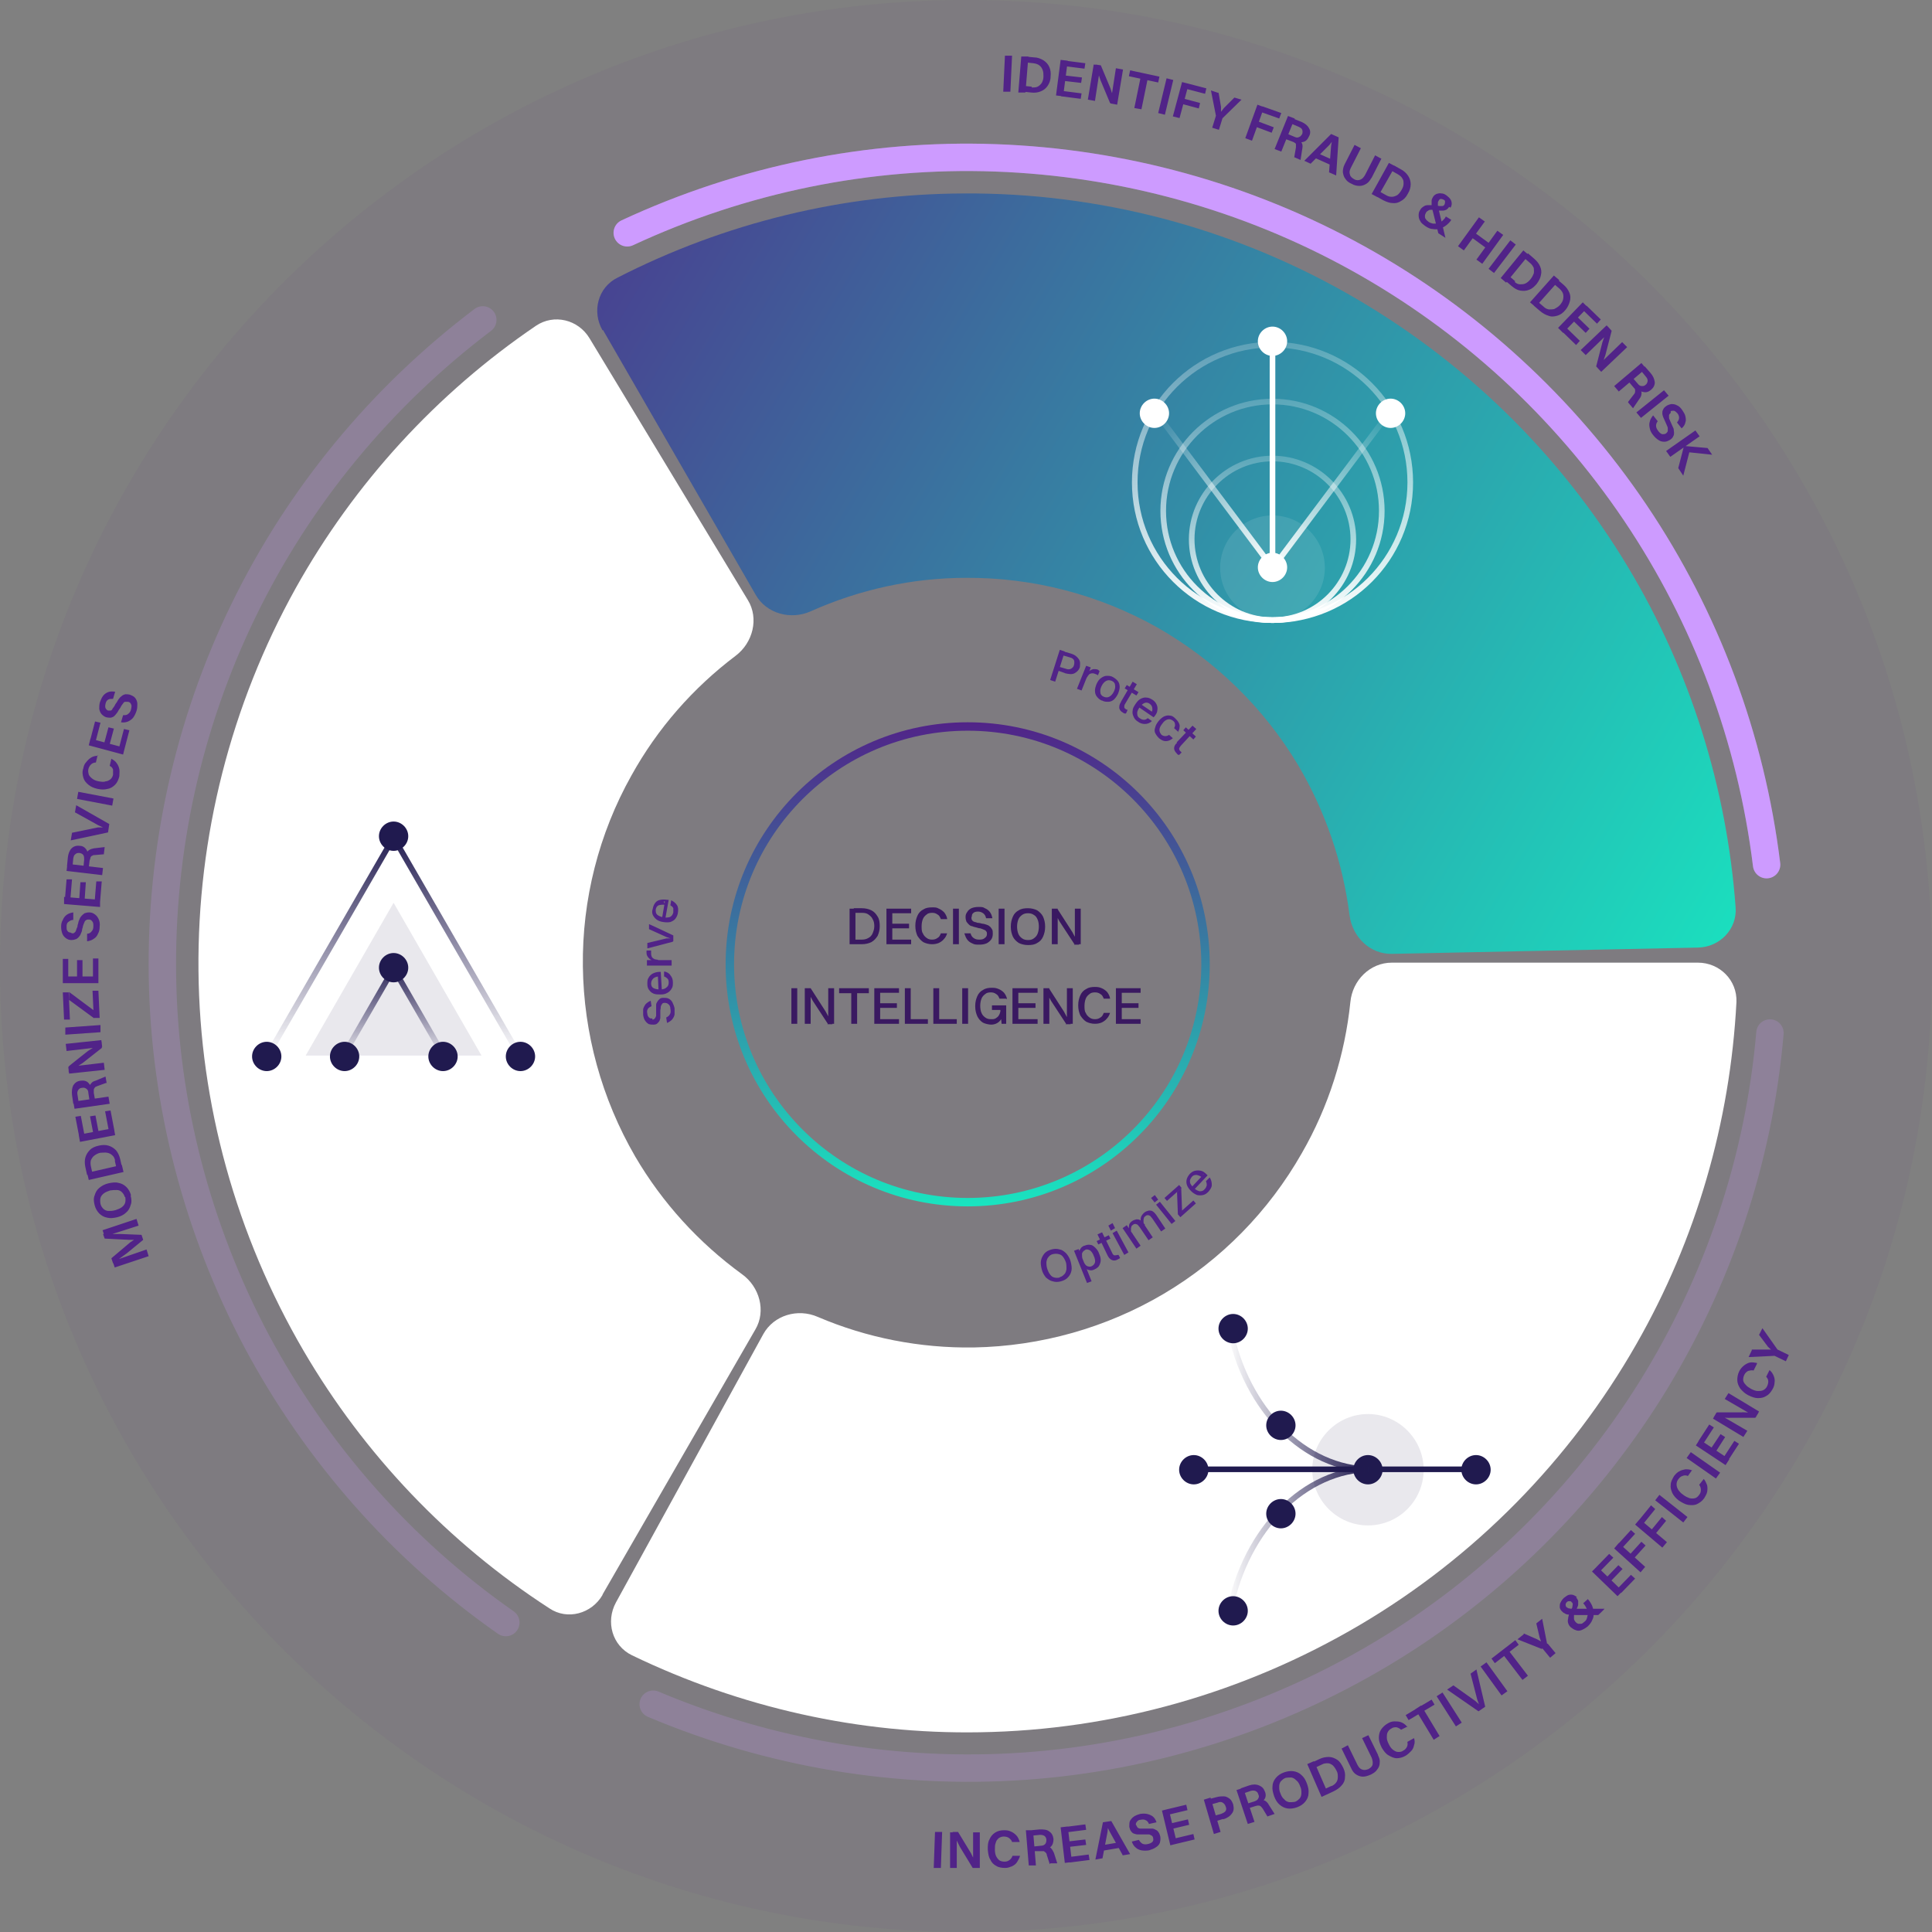 <svg width="550" height="550" viewBox="0 0 550 550" fill="none" xmlns="http://www.w3.org/2000/svg">
<rect x="0" y="0" width="550" height="550" fill="#808080" stroke="none"/>
<g clip-path="url(#clip0_3168_16504)">
<path d="M275 550C426.878 550 550 426.878 550 275C550 123.122 426.878 0 275 0C123.122 0 0 123.122 0 275C0 426.878 123.122 550 275 550Z" fill="#512388" fill-opacity="0.05"/>
<path d="M171.532 454.042C168.433 459.406 161.519 461.313 156.394 457.857C127.666 439.261 103.706 414.109 86.422 384.547C67.23 351.647 56.859 314.456 56.502 276.311C56.144 238.286 65.68 200.737 84.157 167.479C100.845 137.56 124.328 111.931 152.579 92.74C157.705 89.283 164.618 90.951 167.837 96.316L212.895 170.817C216.114 176.062 214.326 182.976 209.439 186.671C197.28 195.85 187.148 207.412 179.757 220.763C170.459 237.332 165.691 256.166 165.93 275.119C166.168 294.192 171.294 312.787 180.83 329.237C188.578 342.469 198.949 353.793 211.227 362.733C216.233 366.309 218.14 373.223 215.041 378.468L171.532 453.923V454.042Z" fill="white"/>
<path d="M171.532 94.051C168.432 88.687 170.22 81.773 175.823 79.031C206.339 63.416 240.073 55.191 274.403 55.072C312.429 54.833 349.978 64.608 383.116 83.323C416.254 102.037 444.028 128.977 463.578 161.639C481.22 191.082 491.59 224.22 494.093 258.312C494.57 264.51 489.564 269.636 483.365 269.755L396.228 271.543C390.03 271.662 385.023 266.775 384.189 260.577C382.282 245.438 377.275 230.895 369.527 217.783C359.752 201.452 345.925 187.982 329.356 178.565C312.787 169.268 294.072 164.38 274.999 164.499C259.741 164.499 244.603 167.837 230.775 174.036C225.173 176.539 218.259 174.751 215.16 169.387L171.651 93.932L171.532 94.051Z" fill="url(#paint0_linear_3168_16504)"/>
<path d="M483.363 274.046C489.562 274.046 494.568 279.053 494.33 285.251C492.542 319.463 482.886 352.839 465.84 382.64C447.006 415.659 419.828 443.314 387.047 462.625C354.267 481.935 317.076 492.544 278.931 493.14C244.601 493.736 210.747 486.107 179.874 471.207C174.271 468.466 172.364 461.671 175.344 456.188L217.303 379.779C220.283 374.415 227.078 372.388 232.8 374.892C246.746 380.852 261.885 383.832 277.262 383.593C296.334 383.236 314.93 377.991 331.261 368.335C347.591 358.68 361.181 344.853 370.598 328.283C378.227 315.052 382.875 300.271 384.425 285.251C385.021 279.053 390.028 274.046 396.226 274.046H483.363Z" fill="white"/>
<path d="M275.478 342.23C312.872 342.23 343.185 311.917 343.185 274.523C343.185 237.13 312.872 206.816 275.478 206.816C238.085 206.816 207.771 237.13 207.771 274.523C207.771 311.917 238.085 342.23 275.478 342.23Z" stroke="url(#paint1_linear_3168_16504)" stroke-width="2.4"/>
<path d="M241.86 268.801V258.669H243.529V268.801H241.86ZM245.317 267.49C246.032 267.49 246.628 267.371 247.224 267.013C247.701 266.775 248.178 266.298 248.416 265.702C248.655 265.106 248.893 264.51 248.893 263.676C248.893 262.841 248.774 262.245 248.416 261.649C248.178 261.053 247.701 260.696 247.224 260.338C246.747 259.98 246.151 259.861 245.317 259.861H243.052V258.55H245.317C246.39 258.55 247.343 258.788 248.059 259.146C248.774 259.504 249.37 260.1 249.847 260.934C250.324 261.649 250.443 262.603 250.443 263.676C250.443 264.749 250.204 265.583 249.847 266.417C249.37 267.133 248.893 267.729 248.059 268.205C247.343 268.563 246.39 268.801 245.317 268.801H243.052V267.49H245.317ZM252.35 268.801V258.669H254.019V268.801H252.35ZM253.542 268.801V267.49H259.383V268.801H253.542ZM253.542 259.98V258.669H259.383V259.98H253.542ZM253.542 264.272V262.96H258.787V264.272H253.542ZM269.634 261.649H267.846C267.608 261.053 267.369 260.576 266.893 260.338C266.416 259.98 265.939 259.861 265.343 259.861C264.747 259.861 264.151 259.98 263.793 260.338C263.317 260.696 262.959 261.053 262.721 261.649C262.482 262.245 262.363 262.96 262.363 263.676C262.363 264.391 262.363 265.225 262.721 265.702C262.959 266.298 263.317 266.656 263.793 267.013C264.27 267.371 264.747 267.49 265.343 267.49C265.939 267.49 266.416 267.371 266.893 267.013C267.369 266.775 267.608 266.298 267.846 265.702H269.634C269.396 266.417 269.158 266.894 268.681 267.371C268.323 267.848 267.727 268.205 267.25 268.444C266.654 268.682 266.058 268.801 265.343 268.801C264.389 268.801 263.555 268.563 262.84 268.205C262.125 267.729 261.648 267.133 261.171 266.417C260.813 265.583 260.575 264.749 260.575 263.556C260.575 262.364 260.813 261.53 261.171 260.696C261.529 259.861 262.125 259.265 262.84 258.908C263.555 258.431 264.389 258.312 265.343 258.312C266.297 258.312 266.654 258.312 267.25 258.669C267.846 258.908 268.323 259.265 268.8 259.742C269.157 260.219 269.515 260.815 269.634 261.53V261.649ZM271.303 268.801V258.669H272.972V268.801H271.303ZM276.548 261.172C276.548 261.53 276.548 261.768 276.786 262.007C276.906 262.245 277.144 262.364 277.502 262.484C277.859 262.484 278.098 262.722 278.455 262.722C278.813 262.722 279.17 262.841 279.647 262.96C280.005 262.96 280.363 263.08 280.72 263.199C281.078 263.318 281.435 263.437 281.674 263.676C282.031 263.914 282.151 264.153 282.389 264.51C282.627 264.868 282.627 265.225 282.627 265.821C282.627 266.417 282.508 267.013 282.151 267.49C281.793 267.967 281.316 268.325 280.839 268.563C280.243 268.801 279.647 268.921 278.813 268.921C277.978 268.921 277.382 268.921 276.786 268.563C276.19 268.325 275.714 267.967 275.356 267.49C274.998 267.013 274.76 266.417 274.522 265.702H276.31C276.429 266.298 276.786 266.775 277.144 267.013C277.621 267.371 278.098 267.49 278.813 267.49C279.528 267.49 280.005 267.371 280.363 267.013C280.72 266.775 280.959 266.417 280.959 265.941C280.959 265.464 280.959 265.345 280.72 265.106C280.601 264.868 280.363 264.749 280.005 264.629C279.767 264.51 279.409 264.391 279.051 264.272C278.694 264.272 278.336 264.152 277.978 264.033C277.621 263.914 277.263 263.914 276.786 263.676C276.429 263.676 276.071 263.437 275.833 263.199C275.594 262.96 275.356 262.722 275.118 262.364C274.998 262.007 274.879 261.649 274.879 261.053C274.879 260.457 274.998 260.1 275.356 259.623C275.594 259.146 276.071 258.788 276.548 258.55C277.144 258.312 277.74 258.192 278.574 258.192C279.409 258.192 279.886 258.192 280.363 258.55C280.959 258.788 281.435 259.146 281.793 259.623C282.151 260.1 282.389 260.696 282.508 261.411H280.72C280.601 260.815 280.363 260.338 279.886 259.98C279.528 259.742 279.051 259.504 278.455 259.504C277.859 259.504 277.382 259.623 277.144 259.861C276.786 260.1 276.667 260.457 276.667 260.815L276.548 261.172ZM284.296 268.801V258.669H285.965V268.801H284.296ZM292.64 269.04C291.687 269.04 290.733 268.801 290.018 268.444C289.303 267.967 288.707 267.371 288.349 266.656C287.992 265.821 287.753 264.987 287.753 263.795C287.753 262.603 287.992 261.768 288.349 260.934C288.707 260.1 289.303 259.504 290.018 259.146C290.733 258.669 291.687 258.55 292.64 258.55C293.594 258.55 294.548 258.788 295.263 259.146C295.978 259.623 296.574 260.219 296.932 260.934C297.289 261.768 297.528 262.603 297.528 263.795C297.528 264.987 297.289 265.821 296.932 266.656C296.574 267.49 295.978 268.086 295.263 268.444C294.548 268.921 293.713 269.04 292.64 269.04ZM292.64 267.609C293.356 267.609 293.832 267.49 294.309 267.133C294.786 266.775 295.144 266.417 295.382 265.821C295.62 265.225 295.74 264.51 295.74 263.795C295.74 263.08 295.62 262.245 295.382 261.768C295.144 261.172 294.786 260.696 294.309 260.457C293.832 260.1 293.236 259.98 292.64 259.98C292.044 259.98 291.448 260.1 290.972 260.457C290.495 260.815 290.137 261.172 289.899 261.768C289.66 262.364 289.541 263.08 289.541 263.795C289.541 264.51 289.66 265.225 289.899 265.821C290.137 266.417 290.495 266.775 290.972 267.133C291.448 267.49 292.044 267.609 292.64 267.609ZM299.435 268.801V258.669H301.104V268.801H299.435ZM305.991 268.801V258.669H307.66V268.801H305.991ZM305.872 268.801L301.581 262.245L299.673 258.669H300.985L305.276 265.345L307.183 268.921H305.753L305.872 268.801ZM225.291 291.45V281.318H226.96V291.45H225.291ZM229.105 291.45V281.318H230.774V291.45H229.105ZM235.781 291.45V281.318H237.45V291.45H235.781ZM235.662 291.45L231.37 284.894L229.463 281.318H230.774L235.066 287.993L236.973 291.569H235.542L235.662 291.45ZM242.337 291.45V281.318H244.006V291.45H242.337ZM238.88 282.748V281.318H247.343V282.748H238.88ZM248.893 291.45V281.318H250.562V291.45H248.893ZM250.085 291.45V290.139H255.926V291.45H250.085ZM250.085 282.629V281.318H255.926V282.629H250.085ZM250.085 286.92V285.609H255.33V286.92H250.085ZM257.595 291.45V281.318H259.264V291.45H257.595ZM258.787 291.45V290.139H264.151V291.45H258.787ZM265.701 291.45V281.318H267.369V291.45H265.701ZM267.012 291.45V290.139H272.376V291.45H267.012ZM273.926 291.45V281.318H275.594V291.45H273.926ZM286.323 284.298H284.535C284.296 283.702 284.058 283.225 283.581 282.987C283.104 282.629 282.627 282.51 282.031 282.51C281.435 282.51 280.839 282.629 280.482 282.987C280.005 283.344 279.647 283.702 279.409 284.298C279.171 284.894 279.051 285.609 279.051 286.324C279.051 287.039 279.171 287.874 279.409 288.351C279.647 288.947 280.005 289.304 280.482 289.662C280.959 290.019 281.435 290.139 282.151 290.139C282.866 290.139 282.985 290.139 283.462 289.9C283.819 289.662 284.177 289.423 284.415 288.947C284.654 288.589 284.773 287.993 284.892 287.397H285.727C285.727 288.351 285.607 289.185 285.25 289.781C284.892 290.377 284.535 290.854 283.939 291.211C283.343 291.569 282.747 291.688 282.151 291.688C281.555 291.688 280.363 291.45 279.767 291.092C279.051 290.615 278.575 290.019 278.217 289.304C277.859 288.47 277.621 287.635 277.621 286.443C277.621 285.251 277.859 284.417 278.217 283.583C278.575 282.748 279.171 282.152 279.886 281.794C280.601 281.318 281.435 281.198 282.389 281.198C283.343 281.198 283.7 281.318 284.296 281.556C284.892 281.794 285.369 282.152 285.846 282.629C286.203 283.106 286.561 283.702 286.68 284.417L286.323 284.298ZM286.323 291.45H285.131L284.773 287.516H282.389V286.205H286.442V291.45H286.323ZM288.23 291.45V281.318H289.899V291.45H288.23ZM289.541 291.45V290.139H295.382V291.45H289.541ZM289.541 282.629V281.318H295.382V282.629H289.541ZM289.541 286.92V285.609H294.786V286.92H289.541ZM297.051 291.45V281.318H298.72V291.45H297.051ZM303.726 291.45V281.318H305.395V291.45H303.726ZM303.488 291.45L299.196 284.894L297.289 281.318H298.6L302.892 287.993L304.799 291.569H303.369L303.488 291.45ZM316.004 284.298H314.216C313.978 283.702 313.739 283.225 313.262 282.987C312.786 282.629 312.309 282.51 311.713 282.51C311.117 282.51 310.521 282.629 310.163 282.987C309.686 283.344 309.329 283.702 309.09 284.298C308.852 284.894 308.733 285.609 308.733 286.324C308.733 287.039 308.733 287.874 309.09 288.351C309.329 288.947 309.686 289.304 310.163 289.662C310.64 290.019 311.117 290.139 311.713 290.139C312.309 290.139 312.786 290.019 313.262 289.662C313.739 289.423 313.978 288.947 314.216 288.351H316.004C315.766 289.066 315.527 289.543 315.05 290.019C314.693 290.496 314.097 290.854 313.62 291.092C313.024 291.331 312.428 291.45 311.713 291.45C310.759 291.45 309.925 291.211 309.21 290.854C308.494 290.377 308.017 289.781 307.541 289.066C307.183 288.231 306.945 287.397 306.945 286.205C306.945 285.013 307.183 284.179 307.541 283.344C307.898 282.51 308.494 281.914 309.21 281.556C309.925 281.079 310.759 280.96 311.713 280.96C312.666 280.96 313.024 281.079 313.62 281.318C314.216 281.556 314.693 281.914 315.17 282.39C315.527 282.867 315.885 283.463 316.004 284.179V284.298ZM317.673 291.45V281.318H319.342V291.45H317.673ZM318.865 291.45V290.139H324.706V291.45H318.865ZM318.865 282.629V281.318H324.706V282.629H318.865ZM318.865 286.92V285.609H324.11V286.92H318.865Z" fill="#3A1961"/>
<path opacity="0.2" d="M143.996 461.909C114.315 441.168 90.117 413.632 73.071 381.805C56.144 349.859 46.846 314.337 46.25 278.218C45.654 242.1 53.522 206.22 69.376 173.678C85.229 141.136 108.593 112.885 137.44 91.071" stroke="#CD9BFF" stroke-width="7.8" stroke-linecap="round"/>
<path opacity="0.2" d="M178.564 66.277C211.345 51.019 247.344 43.628 283.463 44.94C319.581 46.251 354.984 56.025 386.573 73.548C418.161 91.071 445.22 115.865 465.485 145.904C485.749 175.943 498.504 210.273 502.914 246.153" stroke="#CD9BFF" stroke-width="7.8" stroke-linecap="round"/>
<path d="M178.564 66.277C211.345 51.019 247.344 43.628 283.463 44.94C319.581 46.251 354.984 56.025 386.573 73.548C418.161 91.071 445.22 115.865 465.485 145.904C485.749 175.943 498.504 210.273 502.914 246.153" stroke="#CD9BFF" stroke-width="7.8" stroke-linecap="round"/>
<path opacity="0.2" d="M503.868 294.072C500.769 330.071 489.087 364.879 469.895 395.633C450.704 426.268 424.598 452.015 393.606 470.611C362.613 489.207 327.568 500.292 291.568 502.796C255.45 505.299 219.332 499.22 185.955 485.154" stroke="#CD9BFF" stroke-width="7.8" stroke-linecap="round"/>
<path d="M76.166 300.509L112.046 238.405L147.926 300.509" stroke="url(#paint2_linear_3168_16504)" stroke-width="1.6" stroke-miterlimit="10"/>
<path opacity="0.1" d="M87.016 300.509L112.048 257L137.081 300.509H86.897H87.016Z" fill="#201A4F"/>
<path d="M97.746 300.509L112.05 275.715L126.355 300.509" stroke="url(#paint3_linear_3168_16504)" stroke-width="1.6" stroke-miterlimit="10"/>
<path d="M75.93 304.92C78.195 304.92 80.102 303.013 80.102 300.748C80.102 298.483 78.195 296.576 75.93 296.576C73.665 296.576 71.758 298.483 71.758 300.748C71.758 303.013 73.665 304.92 75.93 304.92Z" fill="#201A4F"/>
<path d="M148.166 304.92C150.431 304.92 152.338 303.013 152.338 300.748C152.338 298.483 150.431 296.576 148.166 296.576C145.901 296.576 143.994 298.483 143.994 300.748C143.994 303.013 145.901 304.92 148.166 304.92Z" fill="#201A4F"/>
<path d="M112.049 242.219C114.314 242.219 116.221 240.312 116.221 238.047C116.221 235.782 114.314 233.875 112.049 233.875C109.784 233.875 107.877 235.782 107.877 238.047C107.877 240.312 109.784 242.219 112.049 242.219Z" fill="#201A4F"/>
<path d="M112.049 279.649C114.314 279.649 116.221 277.742 116.221 275.477C116.221 273.212 114.314 271.305 112.049 271.305C109.784 271.305 107.877 273.212 107.877 275.477C107.877 277.742 109.784 279.649 112.049 279.649Z" fill="#201A4F"/>
<path d="M98.102 304.92C100.367 304.92 102.274 303.013 102.274 300.748C102.274 298.483 100.367 296.576 98.102 296.576C95.837 296.576 93.93 298.483 93.93 300.748C93.93 303.013 95.837 304.92 98.102 304.92Z" fill="#201A4F"/>
<path d="M126.113 304.92C128.378 304.92 130.286 303.013 130.286 300.748C130.286 298.483 128.378 296.576 126.113 296.576C123.849 296.576 121.941 298.483 121.941 300.748C121.941 303.013 123.849 304.92 126.113 304.92Z" fill="#201A4F"/>
<path d="M362.255 176.539C383.95 176.539 401.472 159.016 401.472 137.321C401.472 115.626 383.95 98.103 362.255 98.103C340.56 98.103 323.037 115.626 323.037 137.321C323.037 159.016 340.56 176.539 362.255 176.539Z" stroke="url(#paint4_linear_3168_16504)" stroke-width="1.6" stroke-miterlimit="10"/>
<path d="M362.254 176.539C379.42 176.539 393.366 162.592 393.366 145.427C393.366 128.262 379.42 114.315 362.254 114.315C345.089 114.315 331.143 128.262 331.143 145.427C331.143 162.592 345.089 176.539 362.254 176.539Z" stroke="url(#paint5_linear_3168_16504)" stroke-width="1.6" stroke-miterlimit="10"/>
<path d="M362.256 176.539C375.011 176.539 385.262 166.168 385.262 153.533C385.262 140.897 374.892 130.527 362.256 130.527C349.621 130.527 339.25 140.897 339.25 153.533C339.25 166.168 349.621 176.539 362.256 176.539Z" stroke="url(#paint6_linear_3168_16504)" stroke-width="1.6" stroke-miterlimit="10"/>
<path opacity="0.1" d="M362.256 176.539C370.481 176.539 377.156 169.864 377.156 161.639C377.156 153.414 370.481 146.738 362.256 146.738C354.031 146.738 347.355 153.414 347.355 161.639C347.355 169.864 354.031 176.539 362.256 176.539Z" fill="white"/>
<path d="M395.869 121.825C398.134 121.825 400.041 119.918 400.041 117.653C400.041 115.388 398.134 113.481 395.869 113.481C393.605 113.481 391.697 115.388 391.697 117.653C391.697 119.918 393.605 121.825 395.869 121.825Z" fill="white"/>
<path d="M362.016 162.115L395.869 116.938" stroke="url(#paint7_linear_3168_16504)" stroke-width="1.6" stroke-miterlimit="10"/>
<path d="M362.254 165.691C364.519 165.691 366.426 163.784 366.426 161.519C366.426 159.254 364.519 157.347 362.254 157.347C359.989 157.347 358.082 159.254 358.082 161.519C358.082 163.784 359.989 165.691 362.254 165.691Z" fill="white"/>
<path d="M362.254 161.519V95.243" stroke="url(#paint8_linear_3168_16504)" stroke-width="1.6" stroke-miterlimit="10"/>
<path d="M362.254 101.322C364.519 101.322 366.426 99.415 366.426 97.15C366.426 94.885 364.519 92.978 362.254 92.978C359.989 92.978 358.082 94.885 358.082 97.15C358.082 99.415 359.989 101.322 362.254 101.322Z" fill="white"/>
<path d="M328.637 121.825C330.902 121.825 332.809 119.918 332.809 117.653C332.809 115.388 330.902 113.481 328.637 113.481C326.372 113.481 324.465 115.388 324.465 117.653C324.465 119.918 326.372 121.825 328.637 121.825Z" fill="white"/>
<path d="M362.613 162.115L328.76 116.938" stroke="url(#paint9_linear_3168_16504)" stroke-width="1.6" stroke-miterlimit="10"/>
<path opacity="0.1" d="M389.432 434.255C398.253 434.255 405.286 427.103 405.286 418.401C405.286 409.699 398.134 402.547 389.432 402.547C380.73 402.547 373.578 409.699 373.578 418.401C373.578 427.103 380.73 434.255 389.432 434.255Z" fill="#201A4F"/>
<path d="M390.265 418.282C371.55 418.282 354.623 401.355 350.094 378.11" stroke="url(#paint10_linear_3168_16504)" stroke-width="1.6" stroke-miterlimit="10"/>
<path d="M389.432 418.282H339.963" stroke="url(#paint11_linear_3168_16504)" stroke-width="1.6" stroke-miterlimit="10"/>
<path d="M339.844 422.573C342.109 422.573 344.016 420.666 344.016 418.401C344.016 416.136 342.109 414.229 339.844 414.229C337.579 414.229 335.672 416.136 335.672 418.401C335.672 420.666 337.579 422.573 339.844 422.573Z" fill="#201A4F"/>
<path d="M388.48 418.282H420.188" stroke="url(#paint12_linear_3168_16504)" stroke-width="1.6" stroke-miterlimit="10"/>
<path d="M420.188 422.573C422.453 422.573 424.36 420.666 424.36 418.401C424.36 416.136 422.453 414.229 420.188 414.229C417.923 414.229 416.016 416.136 416.016 418.401C416.016 420.666 417.923 422.573 420.188 422.573Z" fill="#201A4F"/>
<path d="M351.051 382.402C353.316 382.402 355.223 380.494 355.223 378.229C355.223 375.965 353.316 374.057 351.051 374.057C348.786 374.057 346.879 375.965 346.879 378.229C346.879 380.494 348.786 382.402 351.051 382.402Z" fill="#201A4F"/>
<path d="M364.639 409.938C366.904 409.938 368.811 408.03 368.811 405.766C368.811 403.501 366.904 401.594 364.639 401.594C362.374 401.594 360.467 403.501 360.467 405.766C360.467 408.03 362.374 409.938 364.639 409.938Z" fill="#201A4F"/>
<path d="M389.432 422.573C391.697 422.573 393.604 420.666 393.604 418.401C393.604 416.136 391.697 414.229 389.432 414.229C387.167 414.229 385.26 416.136 385.26 418.401C385.26 420.666 387.167 422.573 389.432 422.573Z" fill="#201A4F"/>
<path d="M390.265 418.282C371.55 418.282 354.623 435.208 350.094 458.453" stroke="url(#paint13_linear_3168_16504)" stroke-width="1.6" stroke-miterlimit="10"/>
<path d="M351.051 462.744C353.316 462.744 355.223 460.837 355.223 458.572C355.223 456.307 353.316 454.4 351.051 454.4C348.786 454.4 346.879 456.307 346.879 458.572C346.879 460.837 348.786 462.744 351.051 462.744Z" fill="#201A4F"/>
<path d="M364.639 435.089C366.904 435.089 368.811 433.182 368.811 430.917C368.811 428.652 366.904 426.745 364.639 426.745C362.374 426.745 360.467 428.652 360.467 430.917C360.467 433.182 362.374 435.089 364.639 435.089Z" fill="#201A4F"/>
<path d="M39.455 348.905L29.799 352.005L29.203 350.217L38.859 346.998L39.455 348.905ZM40.289 351.528L40.766 352.958L36.117 356.773L32.183 359.634L31.707 358.203L37.071 353.673L38.501 352.72V352.958H36.832L29.799 352.601L29.323 351.289H34.21L40.17 351.528H40.289ZM42.316 357.607L32.66 360.826L32.064 359.038L41.72 355.7L42.316 357.607ZM37.19 340.323C37.428 341.276 37.548 342.23 37.19 343.064C36.952 343.899 36.594 344.614 35.879 345.21C35.283 345.806 34.329 346.283 33.376 346.521C32.303 346.76 31.349 346.879 30.515 346.64C29.68 346.521 28.846 346.044 28.25 345.448C27.654 344.852 27.177 344.018 26.939 343.064C26.7 342.111 26.581 341.157 26.939 340.323C27.177 339.488 27.535 338.773 28.25 338.177C28.965 337.581 29.799 337.104 30.872 336.866C31.945 336.627 32.899 336.508 33.733 336.747C34.568 336.866 35.402 337.343 35.998 337.939C36.594 338.535 37.071 339.369 37.309 340.323H37.19ZM35.521 340.8C35.402 340.204 35.044 339.727 34.687 339.369C34.329 339.012 33.852 338.773 33.256 338.773C32.66 338.773 32.064 338.773 31.349 338.892C30.634 339.131 30.038 339.369 29.561 339.727C29.084 340.084 28.727 340.561 28.607 341.038C28.488 341.515 28.488 342.111 28.607 342.707C28.727 343.303 29.084 343.78 29.442 344.137C29.799 344.495 30.395 344.733 30.872 344.733C31.468 344.733 32.064 344.733 32.899 344.495C33.614 344.256 34.21 344.018 34.687 343.66C35.163 343.303 35.521 342.826 35.64 342.349C35.76 341.872 35.76 341.276 35.64 340.68L35.521 340.8ZM32.779 330.429C32.66 329.833 32.422 329.237 31.945 328.879C31.587 328.522 31.111 328.283 30.515 328.164C29.919 328.045 29.323 328.164 28.607 328.164C27.892 328.283 27.296 328.641 26.819 328.999C26.343 329.356 26.104 329.833 25.866 330.31C25.747 330.787 25.747 331.383 25.866 331.979L26.343 334.124L24.793 334.482L24.316 332.336C24.078 331.263 24.078 330.31 24.316 329.475C24.555 328.641 25.031 327.926 25.627 327.33C26.223 326.734 27.058 326.376 28.131 326.138C29.203 325.899 30.038 325.899 30.872 326.138C31.707 326.376 32.422 326.853 33.018 327.449C33.614 328.164 33.971 328.999 34.21 329.952L34.687 332.098L33.137 332.455L32.66 330.31L32.779 330.429ZM35.163 333.647L25.27 335.912L24.793 333.886L34.687 331.621L35.163 333.647ZM24.078 323.277L22.528 323.515L21.455 317.913L23.005 317.674L24.078 323.277ZM32.779 323.158L22.767 325.065L22.409 323.038L32.422 321.131L32.779 323.158ZM28.131 322.562L26.581 322.8L25.627 317.793L27.177 317.555L28.131 322.562ZM32.541 321.727L30.991 321.966L29.919 316.363L31.468 316.125L32.541 321.727ZM26.343 310.761L26.7 313.383H25.508C25.508 313.502 25.151 311.118 25.151 311.118C25.151 310.522 24.912 310.165 24.555 309.926C24.197 309.688 23.839 309.569 23.363 309.688C22.886 309.688 22.528 309.926 22.29 310.284C22.051 310.641 21.932 310.999 22.051 311.595L22.409 313.979L20.859 314.217L20.502 311.714C20.382 310.641 20.502 309.688 20.859 308.973C21.336 308.257 21.932 307.78 22.886 307.661C23.839 307.542 24.555 307.661 25.151 308.257C25.747 308.853 26.104 309.688 26.223 310.641L26.343 310.761ZM31.23 314.217L21.217 315.648L20.859 313.621L30.872 312.191L31.23 314.217ZM30.276 308.257L27.654 309.211C27.296 309.33 27.058 309.449 26.939 309.688C26.819 309.807 26.7 310.045 26.7 310.284C26.7 310.522 26.7 310.761 26.7 311.118L27.058 313.145L25.866 313.383L25.508 311.118C25.508 310.403 25.389 309.926 25.508 309.449C25.508 308.973 25.747 308.615 25.985 308.376C26.223 308.019 26.7 307.78 27.177 307.661L30.038 306.469L30.395 308.496L30.276 308.257ZM29.084 298.006L18.952 299.198L18.714 297.171L28.846 296.099L29.084 298.006ZM29.084 298.244L23.482 302.655L19.548 305.158V303.608C19.429 303.608 25.031 299.198 25.031 299.198L28.965 296.695V298.244C29.084 298.244 29.084 298.244 29.084 298.244ZM29.799 304.562L19.667 305.635L19.429 303.728L29.561 302.536L29.799 304.562ZM28.727 293.834L18.594 294.549V292.523C18.475 292.523 28.607 291.807 28.607 291.807V293.834H28.727ZM19.906 290.258H18.237L17.879 282.51H19.548L19.906 290.258ZM26.819 289.9L19.667 284.655V282.39L26.7 287.635V289.9H26.819ZM28.369 289.781H26.7L26.343 282.033H28.011L28.369 289.781ZM19.429 278.576H17.879V272.973H19.429V278.576ZM28.011 279.887H17.879V277.98H28.011V279.887ZM23.482 278.457H21.932V273.331H23.482V278.457ZM28.011 278.457H26.462V272.854H28.011V278.457ZM20.502 265.702C20.859 265.702 21.098 265.702 21.217 265.464C21.455 265.344 21.574 265.106 21.694 264.748C21.694 264.51 21.932 264.152 22.051 263.795C22.051 263.437 22.17 263.08 22.29 262.722C22.29 262.364 22.528 262.007 22.647 261.649C22.767 261.292 23.005 260.934 23.243 260.696C23.482 260.457 23.72 260.219 24.078 259.98C24.435 259.861 24.912 259.742 25.389 259.742C26.104 259.742 26.581 259.98 27.058 260.338C27.535 260.696 27.892 261.172 28.131 261.768C28.369 262.364 28.488 263.08 28.369 263.795C28.369 264.51 28.25 265.225 27.892 265.821C27.654 266.417 27.296 266.894 26.7 267.252C26.223 267.609 25.627 267.848 24.793 267.967V265.821C25.389 265.821 25.866 265.464 26.104 265.106C26.462 264.748 26.581 264.272 26.581 263.676C26.581 263.08 26.581 262.603 26.223 262.245C25.985 261.888 25.627 261.768 25.27 261.768C24.912 261.768 24.674 261.768 24.435 262.007C24.197 262.126 24.078 262.364 23.959 262.722C23.839 262.96 23.72 263.318 23.601 263.676C23.601 264.033 23.363 264.391 23.363 264.748C23.363 265.106 23.124 265.464 23.005 265.821C22.886 266.179 22.647 266.536 22.409 266.775C22.17 267.013 21.932 267.252 21.574 267.371C21.217 267.49 20.859 267.609 20.263 267.609C19.667 267.609 19.19 267.371 18.833 267.132C18.356 266.775 17.998 266.417 17.76 265.821C17.521 265.225 17.402 264.51 17.402 263.795C17.402 263.08 17.521 262.484 17.879 261.888C18.118 261.292 18.475 260.815 18.952 260.457C19.429 260.1 20.025 259.861 20.859 259.742V261.888C20.144 261.888 19.786 262.245 19.429 262.484C19.071 262.722 18.952 263.199 18.952 263.795C18.952 264.272 18.952 264.748 19.19 264.987C19.429 265.344 19.667 265.464 20.025 265.464L20.502 265.702ZM28.369 258.192L18.237 257.358V255.331C18.356 255.331 28.488 256.166 28.488 256.166V258.192H28.369ZM20.025 256.047H18.475C18.475 255.927 18.952 250.325 18.952 250.325H20.502C20.502 250.444 20.025 256.047 20.025 256.047ZM24.078 256.404H22.528C22.528 256.285 22.886 251.159 22.886 251.159H24.435C24.435 251.279 24.078 256.404 24.078 256.404ZM28.488 256.762H26.939C26.939 256.643 27.415 250.921 27.415 250.921H28.965C28.965 251.04 28.488 256.762 28.488 256.762ZM29.084 249.133L18.952 247.941L19.19 245.914L29.323 247.106L29.084 249.133ZM25.27 244.603L24.912 247.226H23.72C23.72 247.106 23.959 244.722 23.959 244.722C23.959 244.126 23.959 243.769 23.72 243.411C23.482 243.054 23.124 242.934 22.647 242.815C22.17 242.815 21.813 242.815 21.455 243.173C21.098 243.411 20.978 243.769 20.859 244.365L20.621 246.868L19.071 246.63L19.31 244.126C19.429 243.054 19.786 242.1 20.382 241.504C20.978 240.908 21.813 240.67 22.647 240.789C23.601 240.789 24.197 241.266 24.674 241.981C25.031 242.696 25.27 243.53 25.151 244.603H25.27ZM29.799 243.173L27.058 243.411C26.7 243.411 26.462 243.411 26.223 243.65C25.985 243.65 25.866 243.888 25.747 244.126C25.747 244.365 25.627 244.603 25.508 244.961L25.27 246.987H23.959C23.959 246.868 24.197 244.603 24.197 244.603C24.197 243.888 24.435 243.411 24.555 242.934C24.674 242.577 25.031 242.219 25.389 241.981C25.747 241.742 26.223 241.623 26.7 241.504L29.799 241.146L29.561 243.173H29.799ZM20.382 237.093L27.892 235.544H29.323L28.011 234.948L21.336 231.253L21.694 229.226L31.111 234.59L30.753 236.974L20.144 239.239L20.502 237.093H20.382ZM31.945 229.345L21.932 227.438L22.29 225.412L32.303 227.319L31.945 229.345ZM27.773 215.041L27.296 217.067C26.7 217.067 26.223 217.306 25.866 217.663C25.508 218.021 25.27 218.498 25.151 218.975C25.031 219.571 25.151 220.048 25.27 220.524C25.508 221.001 25.866 221.359 26.343 221.716C26.819 222.074 27.415 222.312 28.131 222.432C28.846 222.551 29.561 222.67 30.038 222.432C30.634 222.432 31.111 222.074 31.468 221.836C31.826 221.478 32.064 221.12 32.183 220.524C32.183 220.048 32.183 219.451 32.183 219.094C32.064 218.617 31.707 218.259 31.23 218.021L31.707 215.995C32.303 216.352 32.899 216.71 33.256 217.306C33.614 217.783 33.852 218.379 33.971 218.975C34.091 219.571 33.971 220.286 33.971 221.001C33.733 221.955 33.376 222.789 32.779 223.385C32.183 223.981 31.468 224.458 30.634 224.577C29.799 224.816 28.846 224.816 27.773 224.577C26.7 224.339 25.866 223.981 25.151 223.385C24.435 222.789 23.959 222.193 23.72 221.359C23.482 220.524 23.363 219.69 23.72 218.736C23.839 218.021 24.078 217.425 24.555 216.948C24.912 216.471 25.389 215.995 25.985 215.637C26.581 215.279 27.177 215.16 28.011 215.16L27.773 215.041ZM35.044 214.803L25.27 212.18L25.747 210.273L35.521 212.895L35.044 214.803ZM27.177 211.227L25.627 210.869L27.058 205.386L28.607 205.743L27.177 211.227ZM31.111 212.299L29.561 211.942L30.872 207.054L32.422 207.412L31.111 212.299ZM35.402 213.372L33.852 213.015L35.283 207.531L36.832 207.889L35.402 213.372ZM30.634 202.286C30.991 202.286 31.23 202.286 31.468 202.286C31.707 202.286 31.945 202.048 32.064 201.69C32.303 201.452 32.422 201.214 32.66 200.856C32.779 200.498 33.018 200.26 33.256 199.902C33.495 199.545 33.614 199.187 33.852 198.949C34.091 198.591 34.329 198.353 34.687 198.114C34.925 197.876 35.283 197.757 35.64 197.637C35.998 197.637 36.475 197.637 36.952 197.757C37.548 197.995 38.144 198.233 38.501 198.71C38.859 199.187 39.097 199.783 39.097 200.379C39.097 200.975 39.097 201.69 38.859 202.406C38.62 203.121 38.263 203.836 37.905 204.313C37.547 204.79 36.952 205.147 36.475 205.386C35.879 205.624 35.283 205.743 34.448 205.624L35.044 203.598C35.64 203.598 36.117 203.598 36.475 203.24C36.832 203.002 37.19 202.525 37.309 201.929C37.428 201.333 37.547 200.856 37.309 200.498C37.19 200.141 36.952 199.902 36.475 199.783C36.117 199.783 35.879 199.783 35.64 199.783C35.402 199.783 35.163 200.022 35.044 200.26C34.806 200.498 34.687 200.737 34.448 201.094C34.329 201.452 34.091 201.69 33.852 202.048C33.614 202.406 33.495 202.763 33.256 203.002C33.018 203.359 32.779 203.598 32.541 203.836C32.303 204.074 31.945 204.194 31.587 204.313C31.23 204.313 30.753 204.313 30.276 204.194C29.799 204.074 29.323 203.717 28.965 203.359C28.607 203.002 28.369 202.406 28.25 201.81C28.25 201.214 28.25 200.498 28.488 199.783C28.727 199.187 28.965 198.591 29.323 198.114C29.68 197.637 30.157 197.28 30.753 197.041C31.349 196.803 31.945 196.803 32.779 196.922L32.183 198.949C31.587 198.949 31.111 198.949 30.753 199.187C30.395 199.425 30.157 199.783 30.038 200.379C29.919 200.856 29.919 201.333 30.038 201.571C30.157 201.81 30.395 202.167 30.753 202.286H30.634ZM285.608 25.986L286.085 15.854H288.111L287.634 26.105H285.608V25.986ZM289.899 26.224L290.734 16.092H292.76C292.76 16.211 291.926 26.344 291.926 26.344H289.899V26.224ZM293.714 24.913C294.31 24.913 294.906 24.913 295.382 24.675C295.859 24.436 296.217 24.079 296.574 23.602C296.813 23.125 297.051 22.529 297.051 21.814C297.051 21.099 297.051 20.503 296.813 19.907C296.574 19.311 296.336 18.953 295.859 18.595C295.382 18.238 294.906 18.119 294.19 17.999L291.926 17.761V16.092C292.045 16.092 294.31 16.331 294.31 16.331C295.382 16.331 296.217 16.688 297.051 17.165C297.766 17.642 298.362 18.238 298.72 19.072C299.078 19.907 299.197 20.741 299.078 21.814C299.078 22.887 298.72 23.721 298.243 24.436C297.766 25.152 297.17 25.628 296.336 25.986C295.502 26.344 294.548 26.463 293.594 26.344L291.33 26.105V24.436C291.449 24.436 293.714 24.675 293.714 24.675V24.913ZM300.627 27.178L301.939 17.046L303.965 17.284L302.654 27.416L300.627 27.178ZM302.058 27.416L302.296 25.867L307.899 26.582L307.66 28.132L302.058 27.416ZM302.654 23.006L302.892 21.456L308.018 22.052L307.779 23.602L302.654 23.006ZM303.131 18.834L303.369 17.284L308.971 17.999L308.733 19.549L303.131 18.834ZM309.687 28.37L311.356 18.357L313.263 18.715L311.713 28.728L309.687 28.37ZM316.004 29.324L313.263 22.767L311.832 18.357L313.382 18.595L316.124 25.152L317.554 29.562L316.004 29.324ZM316.124 29.443L317.673 19.43L319.7 19.787L318.031 29.8L316.124 29.443ZM321.369 21.695L321.726 20.026L330.07 21.814L329.713 23.483L321.369 21.695ZM322.918 30.754L324.945 20.86L326.971 21.218L324.945 31.112L322.918 30.754ZM329.713 32.184L332.097 22.291L334.004 22.767L331.62 32.661L329.713 32.184ZM333.885 33.138L336.507 23.363L338.414 23.84L335.792 33.615L333.885 33.138ZM336.388 29.562L336.746 28.012L341.633 29.324L341.275 30.873L336.388 29.562ZM337.58 25.271L337.938 23.721L343.421 25.152L343.063 26.701L337.58 25.271ZM346.878 26.224L347.593 30.396V31.827L348.427 30.754L351.408 27.774L353.434 28.37L348.07 33.615L346.163 33.019L344.732 25.748L346.878 26.463V26.224ZM345.09 36.357L346.163 32.9L348.07 33.496L346.997 36.953L345.09 36.357ZM354.507 39.337L357.964 29.8L359.871 30.516L356.414 40.052L354.507 39.337ZM357.248 35.999L357.844 34.449L362.613 36.237L362.017 37.787L357.248 35.999ZM358.798 31.827L359.394 30.277L364.758 32.184L364.162 33.734L358.798 31.827ZM362.851 42.436L366.665 33.019L368.573 33.734L364.758 43.151L362.851 42.436ZM368.334 40.052L365.831 39.098L366.308 38.025L368.573 38.979C369.049 39.217 369.526 39.217 369.884 38.979C370.242 38.86 370.48 38.502 370.718 38.145C370.838 37.668 370.838 37.31 370.718 36.953C370.599 36.595 370.242 36.357 369.765 36.118L367.5 35.165L368.096 33.734L370.48 34.688C371.553 35.165 372.268 35.761 372.626 36.476C373.102 37.191 373.102 38.025 372.626 38.86C372.268 39.694 371.672 40.29 370.957 40.41C370.242 40.648 369.288 40.41 368.334 40.052ZM368.453 44.701L368.93 41.959C368.93 41.602 368.93 41.363 368.93 41.125C368.93 40.886 368.811 40.767 368.573 40.648C368.453 40.529 368.215 40.41 367.857 40.29L365.95 39.575L366.427 38.383L368.573 39.217C369.169 39.456 369.646 39.694 370.003 40.052C370.361 40.29 370.599 40.648 370.718 41.005C370.838 41.363 370.838 41.84 370.718 42.436L370.242 45.535L368.334 44.701H368.453ZM378.347 49.111L378.943 41.482L379.182 40.171H379.301L378.466 41.244L373.102 46.608L371.314 45.774L378.943 38.145L381.089 39.098L380.374 49.946L378.466 49.111H378.347ZM374.294 44.939L374.89 43.509L379.42 45.535L378.824 46.966L374.294 44.939ZM390.387 50.661C390.029 51.376 389.552 51.972 388.956 52.33C388.36 52.687 387.764 52.926 387.049 52.926C386.334 52.926 385.619 52.806 384.784 52.33C383.95 51.972 383.354 51.495 382.996 50.899C382.519 50.303 382.4 49.707 382.281 48.992C382.281 48.277 382.4 47.562 382.758 46.846L385.619 41.244L387.407 42.197L384.546 47.8C384.188 48.515 384.069 49.111 384.307 49.707C384.427 50.303 384.903 50.661 385.499 51.019C386.095 51.376 386.691 51.376 387.287 51.138C387.883 50.899 388.241 50.422 388.599 49.827L391.46 44.224L393.248 45.178L390.387 50.78V50.661ZM390.506 55.191L395.393 46.37L397.181 47.323L392.175 56.144L390.387 55.191H390.506ZM394.559 55.548C395.155 55.906 395.632 56.025 396.228 56.025C396.824 56.025 397.3 55.787 397.777 55.548C398.254 55.191 398.612 54.714 398.969 54.118C399.327 53.522 399.565 52.926 399.565 52.33C399.565 51.734 399.565 51.257 399.208 50.78C398.969 50.303 398.493 49.946 397.896 49.588L395.989 48.515L396.824 47.085L398.731 48.158C399.685 48.634 400.4 49.35 400.877 50.065C401.353 50.78 401.592 51.614 401.592 52.449C401.592 53.283 401.353 54.237 400.757 55.191C400.281 56.144 399.565 56.859 398.85 57.217C398.135 57.694 397.3 57.932 396.466 57.813C395.632 57.813 394.678 57.455 393.724 56.979L391.817 55.906L392.652 54.475L394.559 55.548ZM412.558 58.886C412.32 59.243 412.082 59.482 411.724 59.72C411.366 59.84 411.128 59.959 410.77 59.959C410.413 59.959 410.055 59.959 409.698 59.959C409.34 59.959 408.982 59.84 408.625 59.72C408.267 59.72 407.91 59.72 407.552 59.72C407.194 59.72 406.837 59.72 406.598 59.959C406.36 60.078 406.002 60.316 405.883 60.674C405.764 60.912 405.645 61.151 405.645 61.508C405.645 61.866 405.645 62.104 405.883 62.343C406.002 62.581 406.36 62.939 406.717 63.177C407.075 63.416 407.433 63.535 407.909 63.654C408.386 63.654 408.744 63.654 409.221 63.654C409.698 63.535 410.055 63.296 410.532 62.939C410.89 62.581 411.366 62.224 411.605 61.627L413.154 62.581C412.797 63.177 412.32 63.654 411.724 64.131C411.128 64.608 410.532 64.846 409.936 65.084C409.221 65.323 408.625 65.323 407.909 65.204C407.194 65.204 406.479 64.846 405.764 64.369C405.168 63.892 404.572 63.535 404.333 62.939C403.976 62.462 403.857 61.866 403.857 61.27C403.857 60.674 403.976 60.197 404.333 59.72C404.572 59.243 404.929 59.005 405.287 58.767C405.645 58.528 406.002 58.409 406.36 58.409C406.717 58.409 407.075 58.409 407.552 58.409C407.91 58.409 408.386 58.409 408.744 58.528C409.102 58.528 409.459 58.647 409.817 58.647C410.174 58.647 410.413 58.647 410.651 58.647C410.89 58.647 411.128 58.409 411.247 58.171C411.247 58.051 411.366 57.813 411.366 57.694C411.366 57.575 411.366 57.336 411.366 57.217C411.366 57.098 411.128 56.979 411.009 56.859C410.77 56.74 410.413 56.621 410.174 56.621C409.936 56.621 409.698 56.859 409.578 57.098C409.459 57.336 409.34 57.455 409.34 57.694C409.34 57.932 409.34 58.171 409.34 58.528C409.34 58.886 409.459 59.243 409.578 59.72L411.486 67.707L409.459 66.396L407.909 60.197C407.671 59.482 407.552 58.886 407.552 58.409C407.552 57.932 407.552 57.455 407.552 57.098C407.552 56.74 407.79 56.383 407.909 56.144C408.148 55.667 408.505 55.429 408.982 55.191C409.459 55.071 409.817 54.952 410.413 55.071C410.89 55.071 411.366 55.31 411.843 55.667C412.32 56.025 412.678 56.383 412.916 56.74C413.154 57.098 413.274 57.575 413.274 57.932C413.274 58.409 413.154 58.767 412.916 59.124L412.558 58.886ZM415.062 70.091L421.022 61.866L422.691 63.058L416.73 71.283L415.062 70.091ZM418.757 67.468L419.711 66.157L424.121 69.376L423.167 70.687L418.757 67.468ZM420.307 73.905L426.267 65.68L427.935 66.872L421.975 75.097L420.307 73.905ZM423.763 76.528L429.962 68.422L431.512 69.614L425.313 77.72L423.763 76.528ZM427.22 79.15L433.657 71.283L435.207 72.594L428.77 80.462L427.22 79.15ZM431.154 80.223C431.631 80.7 432.227 80.938 432.704 80.938C433.18 80.938 433.776 80.938 434.253 80.7C434.73 80.462 435.207 80.104 435.684 79.508C436.16 78.912 436.399 78.435 436.637 77.839C436.756 77.243 436.637 76.766 436.637 76.289C436.399 75.813 436.16 75.336 435.564 74.859L433.896 73.428L434.968 72.117L436.637 73.548C437.472 74.263 438.068 74.978 438.425 75.813C438.783 76.647 438.902 77.481 438.664 78.316C438.544 79.15 438.068 79.985 437.472 80.819C436.756 81.653 436.041 82.249 435.326 82.488C434.492 82.846 433.657 82.846 432.823 82.726C431.988 82.607 431.154 82.13 430.32 81.415L428.651 79.985L429.724 78.673L431.392 80.104L431.154 80.223ZM435.564 86.064L442.359 78.435L443.909 79.746L437.114 87.375L435.564 86.064ZM439.379 87.256C439.856 87.733 440.333 87.971 440.929 88.09C441.405 88.09 442.001 88.09 442.478 87.971C442.955 87.733 443.551 87.375 444.028 86.898C444.505 86.302 444.862 85.826 444.981 85.23C445.101 84.634 445.101 84.157 444.981 83.68C444.862 83.203 444.505 82.726 444.028 82.249L442.359 80.819L443.432 79.627L445.101 81.058C445.935 81.773 446.412 82.488 446.769 83.322C447.127 84.157 447.127 84.991 446.889 85.826C446.65 86.66 446.293 87.494 445.577 88.329C444.862 89.163 444.147 89.64 443.313 89.879C442.478 90.117 441.644 90.236 440.809 89.879C439.975 89.64 439.141 89.163 438.306 88.448L436.637 87.018L437.71 85.826L439.379 87.256ZM443.551 93.335L450.584 86.064L452.014 87.494L444.981 94.766L443.551 93.335ZM444.624 94.289L445.697 93.097L449.75 97.031L448.677 98.223L444.624 94.289ZM447.723 91.19L448.796 89.998L452.491 93.574L451.418 94.766L447.723 91.19ZM450.584 88.21L451.657 87.018L455.71 90.951L454.637 92.143L450.584 88.21ZM449.988 99.653L457.378 92.62L458.69 94.05L451.418 101.084L449.988 99.653ZM454.398 104.302L456.186 97.388L457.736 92.978L458.809 94.17L457.021 101.084L455.471 105.494L454.398 104.302ZM454.518 104.421L461.789 97.388L463.219 98.819L455.829 105.852L454.518 104.421ZM459.524 109.904L467.272 103.348L468.584 104.898L460.835 111.454L459.524 109.904ZM463.458 114.434L465.127 112.289C465.365 112.05 465.484 111.693 465.484 111.573C465.484 111.335 465.484 111.096 465.484 110.977C465.484 110.739 465.246 110.5 465.007 110.262L463.696 108.712L464.65 107.878L466.199 109.666C466.676 110.143 466.915 110.62 467.153 111.096C467.272 111.454 467.391 111.931 467.272 112.289C467.272 112.646 467.034 113.123 466.676 113.6L464.888 116.222L463.577 114.673L463.458 114.434ZM465.484 110.262L463.696 108.236L464.65 107.401L466.199 109.189C466.557 109.666 466.915 109.904 467.391 109.904C467.749 109.904 468.107 109.904 468.464 109.547C468.822 109.308 468.941 108.951 469.06 108.474C469.06 108.116 468.941 107.64 468.584 107.282L467.034 105.375L468.226 104.302L469.895 106.209C470.61 107.044 470.968 107.878 471.087 108.832C471.087 109.666 470.729 110.381 470.014 110.977C469.299 111.573 468.584 111.812 467.749 111.573C466.915 111.454 466.199 110.858 465.484 110.024V110.262ZM465.842 117.414L473.709 111.096L475.02 112.646L467.153 118.964L465.842 117.414ZM475.616 117.533C475.378 117.772 475.259 117.891 475.14 118.129C475.14 118.368 475.14 118.606 475.14 118.964C475.14 119.202 475.378 119.56 475.497 119.917C475.616 120.275 475.855 120.633 475.974 120.99C476.093 121.348 476.332 121.706 476.451 122.063C476.451 122.421 476.57 122.778 476.57 123.136C476.57 123.494 476.57 123.851 476.332 124.209C476.212 124.566 475.855 124.924 475.497 125.162C474.901 125.52 474.424 125.758 473.828 125.758C473.232 125.758 472.636 125.639 472.16 125.282C471.564 124.924 471.087 124.447 470.61 123.851C470.133 123.255 469.776 122.659 469.656 121.944C469.537 121.348 469.418 120.752 469.656 120.037C469.776 119.441 470.133 118.845 470.61 118.249L471.921 119.917C471.564 120.394 471.444 120.752 471.444 121.229C471.444 121.706 471.683 122.182 472.04 122.659C472.398 123.136 472.756 123.494 473.232 123.613C473.59 123.613 473.948 123.613 474.305 123.374C474.544 123.136 474.782 122.898 474.782 122.659C474.782 122.421 474.782 122.182 474.782 121.825C474.782 121.586 474.544 121.229 474.424 120.871C474.305 120.513 474.067 120.156 473.948 119.798C473.828 119.441 473.59 119.083 473.471 118.725C473.352 118.368 473.232 118.01 473.232 117.653C473.232 117.295 473.232 116.937 473.471 116.58C473.59 116.222 473.948 115.865 474.305 115.626C474.782 115.269 475.259 115.149 475.736 115.03C476.212 115.03 476.808 115.03 477.404 115.388C478 115.626 478.477 116.103 478.954 116.818C479.312 117.414 479.669 117.891 479.789 118.487C479.908 119.083 480.027 119.679 479.789 120.275C479.669 120.871 479.312 121.467 478.716 121.944L477.404 120.275C477.762 119.798 478 119.441 478 118.964C478 118.487 477.881 118.129 477.524 117.653C477.166 117.295 476.928 117.057 476.57 116.937C476.212 116.937 475.855 116.937 475.616 117.057V117.533ZM474.305 128.381L482.649 122.54L483.841 124.209L475.497 130.05L474.305 128.381ZM479.431 126.95L480.981 128.5L479.193 135.414L477.762 133.268L479.431 126.831V126.95ZM479.431 126.95L486.106 127.546L487.418 129.454L480.623 128.738L479.312 126.831L479.431 126.95ZM265.82 531.643L266.178 521.51H268.204L267.847 531.762H265.82V531.643ZM270.469 531.762V521.63H272.376V531.762H270.469ZM276.906 531.762L273.211 525.683L271.184 521.51H272.734L276.429 527.59L278.456 531.762H276.906ZM277.025 531.762V521.63H278.932V531.762H277.025ZM290.257 524.371H288.111C287.992 523.894 287.634 523.537 287.157 523.179C286.8 522.941 286.204 522.822 285.727 522.822C285.131 522.822 284.654 523.06 284.297 523.298C283.939 523.656 283.581 524.014 283.462 524.61C283.224 525.206 283.224 525.802 283.224 526.517C283.224 527.232 283.343 527.947 283.581 528.424C283.82 528.901 284.177 529.378 284.535 529.616C284.893 529.855 285.489 529.974 285.965 529.974C286.561 529.974 286.919 529.855 287.396 529.497C287.753 529.259 288.111 528.782 288.23 528.305H290.376C290.257 528.901 289.899 529.497 289.541 530.093C289.184 530.689 288.588 531.047 288.111 531.285C287.515 531.523 286.919 531.762 286.204 531.762C285.25 531.762 284.297 531.643 283.581 531.166C282.866 530.808 282.27 530.212 281.913 529.378C281.436 528.663 281.317 527.709 281.197 526.517C281.197 525.444 281.197 524.49 281.674 523.656C282.032 522.822 282.509 522.226 283.224 521.749C283.939 521.272 284.773 521.034 285.727 521.034C286.442 521.034 287.038 521.034 287.753 521.391C288.349 521.63 288.826 521.987 289.303 522.464C289.78 522.941 290.018 523.537 290.257 524.252V524.371ZM292.879 531.166L292.045 521.034H294.071C294.071 520.914 294.906 531.047 294.906 531.047H292.879V531.166ZM296.694 526.636L294.071 526.875V525.683L296.336 525.444C296.932 525.444 297.29 525.206 297.528 524.967C297.766 524.729 297.886 524.252 297.886 523.775C297.886 523.298 297.647 522.941 297.409 522.702C297.051 522.464 296.694 522.345 296.098 522.345L293.594 522.583V521.034C293.475 521.034 295.978 520.795 295.978 520.795C297.051 520.795 298.005 520.795 298.72 521.391C299.435 521.868 299.793 522.583 299.912 523.537C299.912 524.49 299.674 525.206 299.197 525.683C298.601 526.159 297.766 526.517 296.694 526.636ZM298.839 530.689L298.005 528.067C298.005 527.709 297.766 527.471 297.647 527.351C297.528 527.232 297.29 527.113 297.17 526.994C296.932 526.994 296.694 526.994 296.336 526.994H294.31C294.31 527.113 294.31 525.921 294.31 525.921L296.574 525.683C297.29 525.683 297.766 525.683 298.243 525.683C298.72 525.683 299.078 525.921 299.316 526.279C299.554 526.517 299.793 526.994 300.031 527.471L300.985 530.451H298.958C298.958 530.57 298.958 530.57 298.958 530.57L298.839 530.689ZM303.131 530.331L301.939 520.199L303.965 519.961L305.157 530.093L303.131 530.331ZM303.607 521.63L303.369 520.08L308.971 519.365L309.21 520.914L303.607 521.63ZM304.084 525.802L303.846 524.252L308.971 523.656L309.21 525.206L304.084 525.802ZM304.561 530.212L304.323 528.663L309.925 527.947L310.164 529.497L304.561 530.212ZM319.58 528.067L315.885 521.391L315.289 520.199H315.408L315.289 521.51L313.859 529.02L311.832 529.378L313.978 518.769L316.362 518.411L321.726 527.828L319.58 528.186V528.067ZM313.859 526.875L313.62 525.325L318.508 524.49L318.746 526.04L313.859 526.875ZM323.514 519.603C323.514 519.842 323.753 520.08 323.872 520.318C324.11 520.438 324.349 520.557 324.587 520.557C324.825 520.557 325.183 520.557 325.541 520.557H326.733C327.09 520.557 327.448 520.557 327.925 520.557C328.282 520.557 328.64 520.676 328.997 520.914C329.355 521.034 329.593 521.272 329.832 521.63C330.07 521.987 330.19 522.345 330.309 522.822C330.428 523.537 330.309 524.133 330.189 524.61C329.951 525.206 329.593 525.563 328.997 525.921C328.521 526.279 327.805 526.517 327.09 526.755C326.375 526.875 325.66 526.875 324.945 526.755C324.349 526.636 323.753 526.398 323.276 525.921C322.799 525.563 322.441 524.967 322.203 524.252L324.229 523.775C324.468 524.252 324.825 524.61 325.183 524.848C325.66 525.087 326.137 525.087 326.733 524.967C327.329 524.848 327.805 524.61 328.044 524.371C328.282 524.133 328.401 523.775 328.282 523.298C328.282 522.941 328.044 522.702 327.925 522.583C327.686 522.464 327.448 522.345 327.209 522.226C326.852 522.226 326.613 522.226 326.256 522.226C325.898 522.226 325.541 522.226 325.064 522.226C324.706 522.226 324.229 522.226 323.872 522.226C323.514 522.226 323.157 522.106 322.799 521.987C322.441 521.868 322.203 521.63 321.965 521.272C321.726 521.034 321.607 520.557 321.488 520.08C321.488 519.603 321.488 519.007 321.607 518.53C321.845 518.054 322.203 517.577 322.68 517.219C323.157 516.862 323.753 516.623 324.587 516.385C325.302 516.266 325.898 516.266 326.494 516.385C327.09 516.504 327.686 516.742 328.163 517.1C328.64 517.458 328.997 518.054 329.236 518.769L327.09 519.246C326.852 518.65 326.494 518.292 326.137 518.173C325.779 517.934 325.302 517.934 324.706 518.054C324.229 518.054 323.872 518.292 323.633 518.65C323.395 518.888 323.276 519.246 323.395 519.603H323.514ZM333.17 525.325L330.786 515.431L332.693 514.954L335.077 524.848L333.17 525.325ZM332.574 516.623L332.216 515.073L337.699 513.762L338.057 515.312L332.574 516.623ZM333.527 520.676L333.17 519.126L338.176 517.934L338.534 519.484L333.527 520.676ZM334.6 524.967L334.242 523.418L339.726 522.106L340.083 523.656L334.6 524.967ZM345.567 522.106L342.706 512.332L344.613 511.736L347.474 521.51L345.567 522.106ZM348.189 517.815L345.924 518.53L345.447 516.981L347.593 516.385C348.189 516.146 348.666 515.908 348.904 515.55C349.143 515.193 349.143 514.716 348.904 514.239C348.785 513.762 348.427 513.405 348.07 513.166C347.712 512.928 347.116 512.928 346.639 513.166L344.494 513.762L344.017 512.213L346.282 511.617C347.116 511.378 347.831 511.378 348.427 511.378C349.023 511.378 349.62 511.736 350.096 512.093C350.573 512.451 350.812 513.047 351.05 513.643C351.288 514.716 351.288 515.55 350.692 516.266C350.216 516.981 349.381 517.577 348.189 517.934V517.815ZM355.222 519.246L352.004 509.59L353.911 508.994L357.129 518.65L355.222 519.246ZM357.725 513.881L355.222 514.716L354.864 513.524L357.129 512.809C357.725 512.57 358.083 512.332 358.202 511.974C358.44 511.617 358.44 511.259 358.202 510.782C358.083 510.305 357.844 510.067 357.368 509.829C357.01 509.709 356.533 509.709 356.056 509.829L353.672 510.663L353.196 509.113L355.58 508.279C356.652 507.921 357.606 507.921 358.44 508.279C359.275 508.637 359.752 509.113 360.109 510.067C360.467 510.901 360.348 511.736 359.871 512.332C359.394 512.928 358.679 513.524 357.725 513.881ZM360.944 517.338L359.513 514.954C359.275 514.597 359.156 514.478 358.917 514.239C358.798 514.12 358.56 514.001 358.321 514.001C358.083 514.001 357.844 514.001 357.487 514.12L355.58 514.716L355.222 513.524L357.368 512.809C357.964 512.57 358.56 512.451 359.036 512.451C359.513 512.451 359.871 512.451 360.229 512.689C360.586 512.928 360.944 513.285 361.182 513.762L362.851 516.385L360.825 517.1L360.944 517.338ZM369.288 514.477C368.334 514.835 367.381 514.954 366.546 514.835C365.712 514.716 364.997 514.358 364.281 513.762C363.566 513.166 363.089 512.332 362.732 511.378C362.374 510.305 362.136 509.352 362.255 508.517C362.255 507.683 362.613 506.849 363.209 506.133C363.805 505.418 364.52 504.941 365.473 504.584C366.427 504.226 367.381 504.107 368.215 504.226C369.05 504.345 369.884 504.703 370.48 505.299C371.195 505.895 371.672 506.729 372.03 507.683C372.387 508.637 372.626 509.59 372.506 510.544C372.506 511.378 372.149 512.213 371.553 512.928C370.957 513.643 370.242 514.12 369.288 514.477ZM368.692 512.928C369.288 512.689 369.646 512.332 370.003 511.974C370.361 511.497 370.48 511.021 370.48 510.425C370.48 509.829 370.48 509.233 370.122 508.517C369.884 507.802 369.526 507.206 369.049 506.849C368.573 506.372 368.215 506.133 367.619 506.014C367.142 506.014 366.546 506.014 365.95 506.133C365.354 506.372 364.997 506.729 364.639 507.087C364.281 507.564 364.162 508.041 364.162 508.637C364.162 509.233 364.162 509.829 364.52 510.544C364.758 511.259 365.116 511.855 365.593 512.213C365.95 512.689 366.427 512.928 367.023 513.047C367.5 513.047 368.096 513.047 368.692 512.928ZM376.202 511.497L372.149 502.2L374.056 501.365L378.109 510.663L376.321 511.497H376.202ZM378.943 508.517C379.539 508.279 380.016 507.921 380.374 507.445C380.731 506.968 380.851 506.491 380.851 505.895C380.851 505.299 380.851 504.703 380.493 504.107C380.135 503.392 379.778 502.915 379.42 502.557C378.943 502.2 378.466 501.961 377.99 501.961C377.513 501.961 376.917 501.961 376.321 502.319L374.294 503.272L373.579 501.723L375.606 500.769C376.559 500.292 377.513 500.173 378.347 500.173C379.182 500.173 380.016 500.531 380.731 501.008C381.447 501.484 381.923 502.319 382.4 503.272C382.877 504.226 382.996 505.18 382.877 506.014C382.877 506.849 382.519 507.683 381.923 508.279C381.327 508.994 380.612 509.471 379.659 509.948L377.632 510.901L377.036 509.352L379.062 508.398L378.943 508.517ZM392.294 499.696C392.652 500.412 392.89 501.127 392.771 501.842C392.771 502.557 392.532 503.153 392.056 503.749C391.698 504.345 390.983 504.822 390.268 505.18C389.433 505.537 388.718 505.776 388.003 505.776C387.287 505.776 386.691 505.537 386.095 505.18C385.499 504.822 385.023 504.226 384.665 503.392L381.923 497.789L383.711 496.836L386.453 502.438C386.811 503.153 387.287 503.63 387.764 503.749C388.36 503.988 388.837 503.868 389.552 503.63C390.148 503.272 390.625 502.915 390.744 502.319C390.864 501.723 390.744 501.127 390.506 500.412L387.764 494.809L389.552 493.975L392.294 499.577V499.696ZM400.757 491.471L398.85 492.425C398.492 492.067 398.016 491.829 397.539 491.71C397.062 491.71 396.585 491.71 396.108 492.067C395.632 492.306 395.274 492.663 395.036 493.14C394.797 493.617 394.797 494.094 394.797 494.69C394.797 495.286 395.036 495.882 395.393 496.597C395.751 497.312 396.108 497.789 396.585 498.147C397.062 498.504 397.539 498.743 398.016 498.743C398.493 498.743 398.969 498.743 399.446 498.385C399.923 498.147 400.281 497.789 400.519 497.312C400.757 496.836 400.757 496.359 400.638 495.882L402.545 494.809C402.784 495.524 402.784 496.24 402.545 496.836C402.426 497.432 402.188 498.028 401.711 498.504C401.234 498.981 400.757 499.458 400.161 499.816C399.327 500.292 398.492 500.531 397.658 500.531C396.824 500.531 396.108 500.173 395.274 499.696C394.44 499.22 393.963 498.504 393.367 497.551C392.89 496.597 392.532 495.643 392.532 494.809C392.532 493.975 392.652 493.14 393.128 492.425C393.605 491.71 394.201 491.114 395.036 490.637C395.632 490.279 396.228 490.041 396.943 490.041C397.539 490.041 398.254 490.041 398.85 490.279C399.446 490.518 400.042 490.875 400.519 491.471H400.757ZM400.996 489.683L400.161 488.253L407.552 483.842L408.386 485.273L400.996 489.683ZM408.148 495.286L402.903 486.584L404.572 485.511L409.817 494.213L408.148 495.286ZM414.466 491.471L408.982 482.889L410.651 481.816L416.134 490.399L414.466 491.471ZM413.75 479.79L419.949 484.2L421.022 485.154L420.545 483.842L418.638 476.452L420.307 475.26L422.81 485.869L420.903 487.18L411.962 480.982L413.75 479.79ZM427.459 482.65L421.499 474.425L423.167 473.233L429.128 481.458L427.459 482.65ZM425.551 473.472L424.598 472.161L431.392 466.916L432.346 468.227L425.551 473.472ZM433.419 478.24L427.22 470.134L428.77 468.942L434.968 477.048L433.419 478.24ZM433.776 465.008L437.591 466.677L438.902 467.393H438.783C438.783 467.512 438.306 466.2 438.306 466.2L437.353 462.148L439.021 460.836L440.452 468.108L438.902 469.419L431.988 466.677L433.776 465.247V465.008ZM441.286 471.922L439.021 469.181L440.571 467.869L442.836 470.611L441.286 471.922ZM448.677 454.757C449.034 455.115 449.154 455.472 449.273 455.711C449.273 456.068 449.273 456.426 449.273 456.784C449.273 457.141 449.034 457.499 448.915 457.856C448.796 458.214 448.558 458.572 448.438 458.929C448.319 459.287 448.2 459.644 448.081 459.883C448.081 460.24 448.081 460.598 448.081 460.836C448.081 461.194 448.319 461.432 448.558 461.79C448.796 462.028 449.034 462.148 449.273 462.267C449.511 462.267 449.869 462.267 450.107 462.267C450.465 462.267 450.703 461.909 451.061 461.671C451.418 461.432 451.657 461.075 451.776 460.598C451.895 460.121 452.014 459.764 452.014 459.287C452.014 458.81 452.014 458.333 451.657 457.856C451.418 457.38 451.18 456.903 450.703 456.426L452.014 455.234C452.491 455.711 452.849 456.307 453.206 457.022C453.445 457.618 453.683 458.333 453.683 459.048C453.683 459.764 453.683 460.479 453.326 461.075C453.087 461.79 452.61 462.386 452.014 462.982C451.418 463.459 450.822 463.816 450.226 464.055C449.63 464.293 449.034 464.293 448.558 464.055C448.081 463.936 447.604 463.578 447.127 463.22C446.769 462.863 446.531 462.505 446.412 462.028C446.293 461.671 446.293 461.194 446.412 460.836C446.412 460.479 446.531 460.121 446.65 459.644C446.769 459.287 447.008 458.929 447.127 458.572C447.246 458.214 447.485 457.856 447.604 457.618C447.604 457.26 447.723 457.022 447.723 456.784C447.723 456.545 447.723 456.307 447.365 456.068C447.365 455.949 447.127 455.83 447.008 455.83C446.889 455.83 446.65 455.83 446.531 455.83C446.412 455.83 446.173 455.949 446.054 456.068C445.816 456.307 445.697 456.545 445.697 456.784C445.697 457.022 445.697 457.26 445.935 457.499C446.054 457.618 446.293 457.737 446.531 457.856C446.769 457.856 447.008 457.976 447.365 457.976C447.723 457.976 448.081 457.976 448.558 457.976H456.782C456.782 458.095 454.994 459.764 454.994 459.764H448.558C447.842 459.764 447.127 459.764 446.65 459.644C446.173 459.644 445.697 459.525 445.458 459.287C445.101 459.168 444.862 458.929 444.624 458.691C444.266 458.333 444.028 457.856 444.028 457.499C444.028 457.022 444.028 456.545 444.266 456.188C444.505 455.711 444.743 455.353 445.22 454.876C445.697 454.519 446.173 454.161 446.531 454.042C447.008 453.923 447.365 453.923 447.842 454.042C448.2 454.161 448.558 454.399 448.915 454.638L448.677 454.757ZM460.478 454.399L453.206 447.367L454.637 445.936L461.908 452.969L460.478 454.399ZM455.352 447.486L454.16 446.413L458.094 442.36L459.286 443.433L455.352 447.486ZM458.332 450.347L457.14 449.274L460.716 445.578L461.908 446.651L458.332 450.347ZM461.551 453.446L460.359 452.373L464.292 448.32L465.484 449.393L461.551 453.446ZM467.034 447.605L459.524 440.81L460.835 439.261L468.345 446.055L467.034 447.605ZM461.67 440.81L460.478 439.738L464.292 435.565L465.484 436.638L461.67 440.81ZM465.007 443.79L463.815 442.718L467.272 438.903L468.464 439.976L465.007 443.79ZM473.232 440.572L465.484 434.016L466.795 432.466L474.544 439.022L473.232 440.572ZM467.63 434.016L466.438 432.943L470.014 428.533L471.206 429.605L467.63 434.016ZM471.087 436.877L469.895 435.804L473.113 431.87L474.305 432.943L471.087 436.877ZM479.193 433.42L471.206 427.102L472.398 425.552L480.385 431.87L479.193 433.42ZM481.696 418.52L480.504 420.188C480.027 419.95 479.431 419.95 478.954 420.188C478.477 420.308 478.12 420.665 477.762 421.142C477.405 421.619 477.285 422.096 477.285 422.572C477.285 423.049 477.405 423.526 477.762 424.122C478.12 424.599 478.477 425.076 479.193 425.552C479.789 426.029 480.385 426.268 480.981 426.506C481.577 426.625 482.053 426.625 482.53 426.506C483.007 426.387 483.365 426.029 483.722 425.552C484.08 425.076 484.199 424.718 484.199 424.122C484.199 423.645 484.08 423.168 483.722 422.692L485.033 421.023C485.51 421.619 485.749 422.215 485.987 422.811C486.106 423.407 486.106 424.122 485.987 424.718C485.868 425.314 485.51 425.91 485.153 426.506C484.557 427.341 483.841 427.817 483.126 428.175C482.411 428.533 481.577 428.533 480.623 428.413C479.789 428.294 478.954 427.817 478 427.221C477.166 426.625 476.451 425.791 476.093 425.076C475.736 424.241 475.497 423.526 475.616 422.692C475.616 421.857 476.093 421.023 476.57 420.188C477.047 419.592 477.524 419.116 478 418.877C478.597 418.52 479.193 418.4 479.789 418.281C480.385 418.281 481.1 418.281 481.815 418.639L481.696 418.52ZM488.49 420.904L480.146 415.063L481.338 413.394L489.682 419.235L488.49 420.904ZM491.232 417.089L482.769 411.487L483.841 409.818L492.305 415.42L491.232 417.089ZM484.795 411.129L483.484 410.295L486.583 405.526L487.894 406.361L484.795 411.129ZM488.252 413.394L486.941 412.559L489.802 408.268L491.113 409.103L488.371 413.394H488.252ZM491.947 415.778L490.636 414.943L493.735 410.175L495.046 411.01L491.947 415.778ZM496.358 409.103L487.656 403.858L488.61 402.189L497.431 407.315L496.358 408.983V409.103ZM499.695 403.619H492.543C492.543 403.738 487.894 403.381 487.894 403.381L488.729 402.07H495.881C495.881 401.95 500.53 402.308 500.53 402.308L499.695 403.619ZM499.815 403.381L490.994 398.255L492.066 396.586L500.768 401.831L499.815 403.5V403.381ZM500.172 388.242L499.219 390.149C498.623 390.03 498.146 390.149 497.669 390.269C497.192 390.507 496.834 390.865 496.596 391.341C496.358 391.818 496.238 392.295 496.238 392.772C496.238 393.249 496.477 393.725 496.954 394.202C497.311 394.679 497.907 395.037 498.503 395.394C499.219 395.752 499.815 395.99 500.411 395.99C501.007 395.99 501.483 395.99 501.96 395.752C502.437 395.513 502.795 395.156 503.033 394.679C503.271 394.202 503.391 393.725 503.391 393.249C503.391 392.772 503.152 392.295 502.795 391.937L503.748 390.03C504.344 390.507 504.702 391.103 504.94 391.699C505.179 392.295 505.298 392.891 505.179 393.606C505.179 394.202 504.94 394.917 504.583 395.513C504.106 396.348 503.51 397.063 502.795 397.421C502.079 397.898 501.245 398.017 500.411 398.017C499.576 398.017 498.623 397.659 497.669 397.182C496.715 396.705 496 395.99 495.404 395.275C494.927 394.56 494.57 393.725 494.57 392.891C494.57 392.057 494.689 391.222 495.166 390.269C495.523 389.673 495.881 389.196 496.477 388.719C496.954 388.361 497.55 388.004 498.146 387.885C498.742 387.765 499.457 387.885 500.172 388.004V388.242ZM498.623 384.189H502.795H504.225C504.225 384.308 503.271 383.355 503.271 383.355L500.768 380.017L501.722 378.11L506.013 384.189L505.179 385.977L497.788 386.335L498.742 384.308L498.623 384.189ZM508.397 387.527L505.179 385.977L506.013 384.189L509.232 385.739L508.397 387.527ZM302.058 364.759C301.223 364.998 300.389 364.998 299.674 364.759C298.958 364.64 298.362 364.163 297.766 363.686C297.29 363.09 296.813 362.375 296.574 361.422C296.336 360.468 296.217 359.634 296.336 358.918C296.455 358.203 296.813 357.488 297.29 356.892C297.766 356.296 298.482 355.938 299.316 355.7C300.15 355.461 300.985 355.461 301.7 355.7C302.415 355.819 303.011 356.296 303.607 356.892C304.084 357.488 304.561 358.203 304.799 359.157C305.038 360.11 305.157 360.945 305.038 361.66C304.919 362.375 304.561 363.09 304.084 363.567C303.607 364.163 302.892 364.521 302.058 364.759ZM301.7 363.567C302.296 363.448 302.654 363.09 303.011 362.733C303.369 362.375 303.488 361.898 303.607 361.302C303.607 360.706 303.607 360.11 303.488 359.514C303.25 358.799 303.011 358.322 302.654 357.846C302.296 357.369 301.939 357.13 301.343 357.011C300.866 356.892 300.389 356.892 299.793 357.011C299.197 357.13 298.72 357.488 298.482 357.846C298.124 358.203 298.005 358.68 297.886 359.276C297.886 359.872 297.886 360.468 298.124 361.183C298.362 361.898 298.601 362.375 298.958 362.852C299.316 363.329 299.674 363.567 300.151 363.686C300.627 363.806 301.104 363.806 301.7 363.686V363.567ZM310.76 364.759L309.448 365.236L305.753 356.057L307.064 355.581L310.76 364.759ZM308.733 354.627C309.329 354.389 309.806 354.269 310.402 354.389C310.879 354.389 311.356 354.746 311.832 355.223C312.309 355.7 312.667 356.177 312.905 356.892C313.382 357.965 313.501 358.918 313.144 359.753C312.905 360.587 312.309 361.064 311.475 361.422C310.76 361.779 310.044 361.66 309.329 361.302C308.614 360.945 308.137 360.11 307.66 359.038C307.422 358.322 307.183 357.726 307.183 357.13C307.183 356.534 307.183 356.057 307.541 355.581C307.779 355.104 308.137 354.865 308.614 354.627H308.733ZM308.971 355.819C308.495 356.057 308.137 356.415 308.018 356.892C308.018 357.369 308.018 358.084 308.256 358.799C308.614 359.514 308.971 360.11 309.329 360.349C309.806 360.587 310.283 360.706 310.76 360.468C311.236 360.23 311.594 359.872 311.713 359.395C311.832 358.918 311.713 358.203 311.356 357.488C311.117 356.773 310.64 356.177 310.283 355.938C309.806 355.7 309.329 355.581 308.852 355.819H308.971ZM312.667 354.269L312.19 353.316L315.647 351.647L316.124 352.601L312.667 354.269ZM315.289 357.369L312.428 351.409L313.74 350.813L316.6 356.653C316.72 357.011 316.958 357.249 317.196 357.369C317.435 357.369 317.792 357.369 318.15 357.249H318.388C318.388 357.13 318.865 358.084 318.865 358.084C318.865 358.084 318.746 358.203 318.627 358.322C318.508 358.322 318.388 358.442 318.15 358.561C317.554 358.918 316.958 358.918 316.481 358.68C316.004 358.442 315.647 358.084 315.289 357.369ZM316.243 350.336L315.528 348.905L316.72 348.19L317.435 349.621L316.243 350.336ZM320.057 357.249L316.72 351.051L317.912 350.336L321.249 356.534L320.057 357.249ZM323.514 355.461L319.58 349.621L320.773 348.786L324.706 354.627L323.514 355.461ZM322.441 351.17L321.965 351.528C321.607 350.932 321.369 350.336 321.369 349.859C321.369 349.382 321.369 348.905 321.488 348.548C321.607 348.19 321.965 347.832 322.322 347.594C322.68 347.356 323.037 347.236 323.514 347.117C323.872 347.117 324.229 347.117 324.587 347.356C324.945 347.594 325.302 347.952 325.541 348.309L328.163 352.243L326.971 353.077L324.468 349.382C324.229 349.144 324.11 348.905 323.872 348.667C323.633 348.548 323.395 348.429 323.276 348.429C323.037 348.429 322.799 348.428 322.561 348.667C322.322 348.786 322.203 348.905 322.084 349.144C322.084 349.382 321.965 349.501 321.965 349.74C321.965 349.978 321.965 350.217 321.965 350.455C321.965 350.693 322.084 350.932 322.322 351.051L322.441 351.17ZM325.898 348.905L325.302 349.263C324.945 348.667 324.706 348.071 324.706 347.594C324.706 347.117 324.706 346.64 324.945 346.164C325.183 345.806 325.421 345.448 325.898 345.091C326.256 344.852 326.613 344.733 327.09 344.614C327.448 344.614 327.805 344.614 328.163 344.852C328.521 345.091 328.878 345.448 329.117 345.806L331.739 349.74L330.547 350.574L328.044 346.879C327.805 346.64 327.686 346.402 327.448 346.164C327.209 346.044 326.971 345.925 326.852 345.925C326.613 345.925 326.375 345.925 326.137 346.164C325.898 346.283 325.779 346.521 325.66 346.64C325.66 346.879 325.541 346.998 325.541 347.236C325.541 347.475 325.541 347.713 325.541 347.952C325.541 348.19 325.66 348.429 325.898 348.548V348.905ZM328.64 342.23L327.686 341.038L328.759 340.204L329.713 341.515L328.64 342.349V342.23ZM333.527 348.429L329.117 342.945L330.189 342.111L334.6 347.594L333.527 348.429ZM332.216 341.872L331.501 341.038L335.673 337.343L336.388 338.177L332.216 341.872ZM335.315 345.687L335.077 339.369L336.269 338.296L336.507 344.614L335.315 345.687ZM336.03 346.521L335.315 345.687L339.726 341.753L340.441 342.588L336.03 346.521ZM342.467 334.363V335.435C341.871 334.839 341.275 334.601 340.679 334.482C340.203 334.482 339.726 334.482 339.249 335.078C338.891 335.555 338.653 336.031 338.772 336.508C338.772 336.985 339.249 337.581 339.845 338.177C340.441 338.773 341.037 339.012 341.514 339.131C342.11 339.131 342.587 339.012 342.944 338.535C343.302 338.177 343.421 337.819 343.54 337.462C343.54 337.104 343.54 336.747 343.302 336.27L344.375 335.197C344.851 335.912 344.971 336.627 344.971 337.343C344.971 338.058 344.494 338.654 344.017 339.25C343.54 339.727 343.063 340.084 342.467 340.204C341.871 340.323 341.395 340.323 340.799 340.204C340.203 339.965 339.606 339.608 339.13 339.131C338.534 338.535 338.176 338.058 337.938 337.462C337.699 336.866 337.699 336.27 337.818 335.793C337.938 335.197 338.295 334.72 338.653 334.243C339.13 333.767 339.607 333.409 340.203 333.29C340.799 333.171 341.275 333.171 341.871 333.29C342.467 333.409 342.944 333.767 343.54 334.363L343.779 334.601L339.726 338.892L339.011 338.177L342.706 334.243L342.467 334.363ZM185.716 290.258C186.074 290.258 186.193 290.139 186.431 289.9C186.551 289.781 186.67 289.543 186.789 289.185C186.789 288.946 186.789 288.589 186.789 288.231C186.789 287.874 186.789 287.516 186.789 287.158C186.789 286.801 186.789 286.443 186.789 286.086C186.789 285.728 186.908 285.49 187.147 285.132C187.266 284.894 187.504 284.655 187.743 284.417C187.981 284.178 188.339 284.059 188.815 284.059C189.411 284.059 189.888 284.059 190.365 284.298C190.842 284.536 191.199 284.894 191.438 285.37C191.676 285.847 191.915 286.443 192.034 287.039C192.034 287.635 192.034 288.35 192.034 288.827C191.915 289.423 191.676 289.781 191.319 290.258C190.961 290.615 190.484 290.973 189.888 291.211L189.65 289.662C190.127 289.423 190.484 289.185 190.723 288.708C190.961 288.35 190.961 287.754 190.842 287.158C190.842 286.562 190.603 286.086 190.246 285.847C190.007 285.609 189.65 285.49 189.173 285.49C188.815 285.49 188.577 285.609 188.458 285.847C188.339 285.966 188.219 286.205 188.1 286.562C188.1 286.801 188.1 287.158 187.981 287.516C187.981 287.874 187.981 288.231 187.981 288.589C187.981 288.946 187.981 289.304 187.981 289.662C187.981 290.019 187.862 290.258 187.743 290.615C187.623 290.854 187.385 291.092 187.147 291.331C186.908 291.569 186.551 291.688 186.074 291.688C185.597 291.688 185.239 291.688 184.763 291.569C184.286 291.331 184.047 291.092 183.69 290.615C183.332 290.139 183.213 289.662 183.094 288.947C183.094 288.351 183.094 287.754 183.094 287.278C183.213 286.801 183.451 286.324 183.809 285.847C184.167 285.49 184.643 285.132 185.239 284.894L185.478 286.443C185.001 286.682 184.524 286.92 184.405 287.278C184.167 287.635 184.167 288.112 184.286 288.589C184.286 289.066 184.524 289.423 184.763 289.662C185.001 289.9 185.359 290.019 185.716 289.9V290.258ZM187.027 277.145L187.743 277.98C186.908 277.98 186.312 278.218 185.955 278.576C185.597 278.934 185.359 279.41 185.359 280.006C185.359 280.602 185.597 281.079 186.074 281.318C186.551 281.556 187.147 281.675 187.981 281.675C188.815 281.675 189.411 281.437 189.769 281.079C190.246 280.722 190.365 280.245 190.365 279.649C190.365 279.172 190.246 278.814 190.007 278.576C189.769 278.337 189.411 278.099 189.054 277.98V276.549C189.769 276.669 190.484 277.026 190.842 277.622C191.319 278.218 191.557 278.814 191.557 279.649C191.557 280.364 191.557 280.96 191.199 281.437C190.961 281.914 190.484 282.39 190.007 282.629C189.411 282.986 188.815 283.106 188.1 283.106C187.266 283.106 186.67 283.106 186.074 282.867C185.478 282.629 185.12 282.271 184.763 281.794C184.405 281.318 184.286 280.722 184.286 280.126C184.286 279.41 184.286 278.814 184.643 278.337C184.882 277.861 185.359 277.384 185.835 277.145C186.312 276.907 187.027 276.669 187.743 276.669H188.1L188.458 282.629H187.504L187.266 277.384L187.027 277.145ZM187.385 273.331V273.808C186.551 273.808 185.955 273.569 185.478 273.331C185.001 273.093 184.643 272.735 184.405 272.377C184.167 272.02 184.047 271.662 184.047 271.185C184.047 271.066 184.047 270.947 184.047 270.828C184.047 270.709 184.047 270.589 184.167 270.589H185.359C185.359 270.709 185.359 270.828 185.359 270.947C185.359 271.066 185.359 271.185 185.359 271.305C185.359 271.662 185.359 271.901 185.478 272.139C185.478 272.377 185.716 272.616 185.835 272.735C185.955 272.854 186.193 272.973 186.431 273.093C186.67 273.093 186.908 273.212 187.266 273.212L187.385 273.331ZM191.199 274.881H184.167C184.167 274.761 184.167 273.331 184.167 273.331H191.199C191.199 273.45 191.199 274.881 191.199 274.881ZM191.557 268.086L184.286 269.993V268.444C184.405 268.444 189.769 267.132 189.769 267.132H190.842L189.769 266.775L184.763 264.51V263.08C184.882 263.08 191.676 266.298 191.676 266.298V267.967C191.557 267.967 191.557 267.967 191.557 267.967V268.086ZM188.935 256.643L189.411 257.596C188.577 257.477 187.981 257.596 187.504 257.715C187.027 257.954 186.789 258.311 186.67 258.907C186.67 259.504 186.67 259.98 187.027 260.338C187.385 260.696 187.981 260.934 188.815 261.172C189.65 261.292 190.246 261.172 190.723 261.053C191.199 260.815 191.557 260.338 191.676 259.742C191.676 259.265 191.676 258.908 191.676 258.55C191.557 258.192 191.199 257.954 190.842 257.715L191.08 256.285C191.796 256.643 192.392 257.119 192.749 257.715C193.107 258.311 193.107 259.027 192.987 259.861C192.868 260.576 192.63 261.053 192.272 261.53C191.915 262.007 191.438 262.245 190.842 262.484C190.246 262.603 189.531 262.603 188.815 262.484C187.981 262.364 187.385 262.126 186.908 261.768C186.431 261.411 186.074 260.934 185.835 260.457C185.597 259.861 185.597 259.384 185.835 258.669C185.955 257.954 186.193 257.477 186.551 257C186.908 256.523 187.385 256.285 187.981 256.166C188.577 256.047 189.173 256.047 190.007 256.166H190.365L189.292 262.126H188.339C188.339 262.007 189.292 256.643 189.292 256.643H188.935ZM298.958 193.585L301.7 185.002L303.131 185.479L300.389 194.061L298.958 193.585ZM303.011 191.558L300.985 190.843L301.343 189.77L303.369 190.366C303.965 190.605 304.442 190.605 304.919 190.366C305.276 190.128 305.634 189.889 305.753 189.293C305.872 188.816 305.872 188.34 305.753 187.982C305.634 187.624 305.157 187.267 304.561 187.148L302.535 186.552L302.892 185.479L304.919 186.075C305.634 186.313 306.111 186.552 306.587 187.028C307.064 187.505 307.303 187.863 307.422 188.34C307.541 188.816 307.422 189.412 307.422 189.889C307.183 190.724 306.587 191.32 305.872 191.677C305.157 192.035 304.323 191.916 303.25 191.677L303.011 191.558ZM306.587 196.088L309.21 189.532L310.521 190.009L307.899 196.565L306.587 196.088ZM309.329 193.108L308.852 192.869C309.21 192.154 309.567 191.558 309.925 191.201C310.283 190.843 310.76 190.605 311.236 190.485C311.713 190.485 312.071 190.485 312.428 190.605C312.548 190.605 312.667 190.724 312.786 190.843C312.786 190.843 312.905 190.962 313.024 191.081L312.548 192.273C312.548 192.273 312.428 192.154 312.309 192.035C312.309 192.035 312.071 192.035 311.952 191.916C311.594 191.797 311.356 191.677 311.117 191.677C310.879 191.677 310.64 191.677 310.402 191.797C310.164 191.797 310.044 192.035 309.806 192.273C309.687 192.512 309.448 192.75 309.329 192.989V193.108ZM313.62 199.425C313.024 199.187 312.548 198.71 312.19 198.233C311.832 197.757 311.713 197.161 311.713 196.565C311.713 195.969 311.952 195.253 312.19 194.657C312.548 193.942 312.905 193.346 313.501 192.989C313.978 192.631 314.574 192.393 315.051 192.393C315.647 192.393 316.243 192.393 316.839 192.75C317.435 193.108 317.912 193.465 318.269 193.942C318.627 194.419 318.746 195.015 318.746 195.611C318.746 196.207 318.508 196.922 318.269 197.518C317.912 198.233 317.554 198.71 317.077 199.187C316.6 199.545 316.124 199.783 315.528 199.783C314.932 199.783 314.336 199.783 313.74 199.425H313.62ZM314.216 198.353C314.812 198.591 315.289 198.591 315.766 198.353C316.243 198.114 316.72 197.637 317.077 196.922C317.435 196.207 317.554 195.611 317.435 195.015C317.435 194.538 317.077 194.061 316.481 193.823C315.885 193.585 315.408 193.585 314.932 193.823C314.455 194.061 313.978 194.538 313.62 195.253C313.263 195.969 313.144 196.565 313.263 197.161C313.263 197.637 313.62 198.114 314.216 198.353ZM319.104 199.783L322.441 194.061L323.633 194.777L320.296 200.379C320.057 200.737 320.057 200.975 320.057 201.333C320.057 201.571 320.296 201.81 320.773 202.048H321.011C321.011 202.167 320.534 203.121 320.534 203.121C320.534 203.121 320.296 203.121 320.176 203.121C320.057 203.121 319.819 203.002 319.7 202.882C319.104 202.525 318.746 202.167 318.627 201.571C318.627 201.094 318.627 200.498 319.104 199.902V199.783ZM320.176 195.969L320.773 195.015L324.11 197.041L323.514 197.995L320.176 195.969ZM328.521 203.359H327.448C327.925 202.763 328.163 202.167 328.044 201.69C328.044 201.214 327.805 200.737 327.329 200.379C326.852 200.021 326.375 199.902 325.779 200.141C325.302 200.379 324.825 200.737 324.349 201.452C323.872 202.167 323.633 202.763 323.753 203.24C323.753 203.836 323.991 204.194 324.587 204.551C324.945 204.79 325.302 204.909 325.66 204.909C326.017 204.909 326.375 204.79 326.733 204.432L327.925 205.266C327.329 205.862 326.613 206.101 325.898 206.101C325.183 206.101 324.468 205.862 323.872 205.386C323.276 205.028 322.918 204.551 322.68 203.955C322.441 203.478 322.322 202.882 322.441 202.286C322.441 201.69 322.799 201.094 323.276 200.379C323.753 199.664 324.229 199.187 324.706 198.949C325.183 198.71 325.779 198.472 326.375 198.591C326.971 198.591 327.448 198.829 328.044 199.187C328.64 199.545 328.997 200.021 329.236 200.498C329.474 200.975 329.594 201.571 329.474 202.167C329.474 202.763 329.117 203.359 328.64 203.955L328.401 204.194L323.514 200.856L324.11 200.022L328.521 203.002V203.359ZM335.315 208.246L334.242 207.293C334.481 206.816 334.6 206.458 334.481 206.101C334.481 205.743 334.242 205.386 333.885 205.147C333.408 204.79 332.931 204.67 332.454 204.79C331.978 204.909 331.382 205.266 330.905 205.982C330.428 206.578 330.07 207.174 330.07 207.77C330.07 208.366 330.309 208.723 330.666 209.2C331.024 209.439 331.382 209.558 331.739 209.558C332.097 209.558 332.454 209.439 332.812 209.2L333.885 210.154C333.17 210.75 332.574 210.988 331.858 210.988C331.143 210.988 330.547 210.631 329.951 210.154C329.474 209.677 329.117 209.2 328.878 208.723C328.64 208.246 328.64 207.65 328.878 207.054C328.997 206.458 329.355 205.862 329.832 205.266C330.309 204.67 330.905 204.194 331.382 203.955C331.978 203.717 332.454 203.598 333.05 203.717C333.646 203.717 334.123 204.074 334.6 204.551C334.958 204.909 335.315 205.266 335.554 205.743C335.792 206.22 335.911 206.578 335.792 207.054C335.792 207.531 335.554 208.008 335.315 208.485V208.246ZM334.958 211.346L339.487 206.578L340.56 207.531L336.15 212.299C335.911 212.657 335.673 212.895 335.673 213.134C335.673 213.372 335.792 213.73 336.15 213.968L336.388 214.207L335.673 214.922C335.673 214.922 335.434 214.922 335.315 214.803C335.196 214.803 335.077 214.564 334.958 214.445C334.481 213.968 334.242 213.491 334.242 213.015C334.242 212.538 334.481 211.942 335.077 211.465L334.958 211.346ZM336.865 207.889L337.58 207.054L340.441 209.677L339.726 210.511L336.865 207.889Z" fill="#512388"/>
</g>
<defs>
<linearGradient id="paint0_linear_3168_16504" x1="516.742" y1="257.239" x2="18.118" y2="-40.648" gradientUnits="userSpaceOnUse">
<stop stop-color="#19E5C0"/>
<stop offset="0.8" stop-color="#512388"/>
</linearGradient>
<linearGradient id="paint1_linear_3168_16504" x1="275.478" y1="205.386" x2="275.478" y2="343.661" gradientUnits="userSpaceOnUse">
<stop stop-color="#512388"/>
<stop offset="1" stop-color="#19E5C0"/>
</linearGradient>
<linearGradient id="paint2_linear_3168_16504" x1="112.046" y1="301.105" x2="112.046" y2="236.617" gradientUnits="userSpaceOnUse">
<stop stop-color="#201A4F" stop-opacity="0"/>
<stop offset="1" stop-color="#201A4F"/>
</linearGradient>
<linearGradient id="paint3_linear_3168_16504" x1="112.05" y1="300.986" x2="112.05" y2="273.927" gradientUnits="userSpaceOnUse">
<stop stop-color="#201A4F" stop-opacity="0"/>
<stop offset="1" stop-color="#201A4F"/>
</linearGradient>
<linearGradient id="paint4_linear_3168_16504" x1="362.255" y1="97.15" x2="362.255" y2="177.373" gradientUnits="userSpaceOnUse">
<stop stop-color="white" stop-opacity="0.2"/>
<stop offset="1" stop-color="white"/>
</linearGradient>
<linearGradient id="paint5_linear_3168_16504" x1="362.254" y1="113.362" x2="362.254" y2="177.373" gradientUnits="userSpaceOnUse">
<stop stop-color="white" stop-opacity="0.2"/>
<stop offset="1" stop-color="white"/>
</linearGradient>
<linearGradient id="paint6_linear_3168_16504" x1="362.256" y1="129.454" x2="362.256" y2="177.373" gradientUnits="userSpaceOnUse">
<stop stop-color="white" stop-opacity="0.2"/>
<stop offset="1" stop-color="white"/>
</linearGradient>
<linearGradient id="paint7_linear_3168_16504" x1="395.154" y1="116.342" x2="362.731" y2="162.711" gradientUnits="userSpaceOnUse">
<stop stop-color="white" stop-opacity="0"/>
<stop offset="1" stop-color="white"/>
</linearGradient>
<linearGradient id="paint8_linear_3168_16504" x1="nan" y1="nan" x2="nan" y2="nan" gradientUnits="userSpaceOnUse">
<stop stop-color="white"/>
<stop offset="1" stop-color="white" stop-opacity="0"/>
</linearGradient>
<linearGradient id="paint9_linear_3168_16504" x1="329.475" y1="116.342" x2="361.898" y2="162.711" gradientUnits="userSpaceOnUse">
<stop stop-color="white" stop-opacity="0"/>
<stop offset="1" stop-color="white"/>
</linearGradient>
<linearGradient id="paint10_linear_3168_16504" x1="349.259" y1="398.613" x2="390.265" y2="398.613" gradientUnits="userSpaceOnUse">
<stop stop-color="#201A4F" stop-opacity="0"/>
<stop offset="1" stop-color="#201A4F"/>
</linearGradient>
<linearGradient id="paint11_linear_3168_16504" x1="nan" y1="nan" x2="nan" y2="nan" gradientUnits="userSpaceOnUse">
<stop stop-color="#201A4F"/>
<stop offset="1" stop-color="#201A4F" stop-opacity="0"/>
</linearGradient>
<linearGradient id="paint12_linear_3168_16504" x1="nan" y1="nan" x2="nan" y2="nan" gradientUnits="userSpaceOnUse">
<stop stop-color="#201A4F"/>
<stop offset="1" stop-color="#201A4F" stop-opacity="0"/>
</linearGradient>
<linearGradient id="paint13_linear_3168_16504" x1="349.259" y1="438.069" x2="390.265" y2="438.069" gradientUnits="userSpaceOnUse">
<stop stop-color="#201A4F" stop-opacity="0"/>
<stop offset="1" stop-color="#201A4F"/>
</linearGradient>
<clipPath id="clip0_3168_16504">
<rect width="550" height="550" fill="white"/>
</clipPath>
</defs>
</svg>
